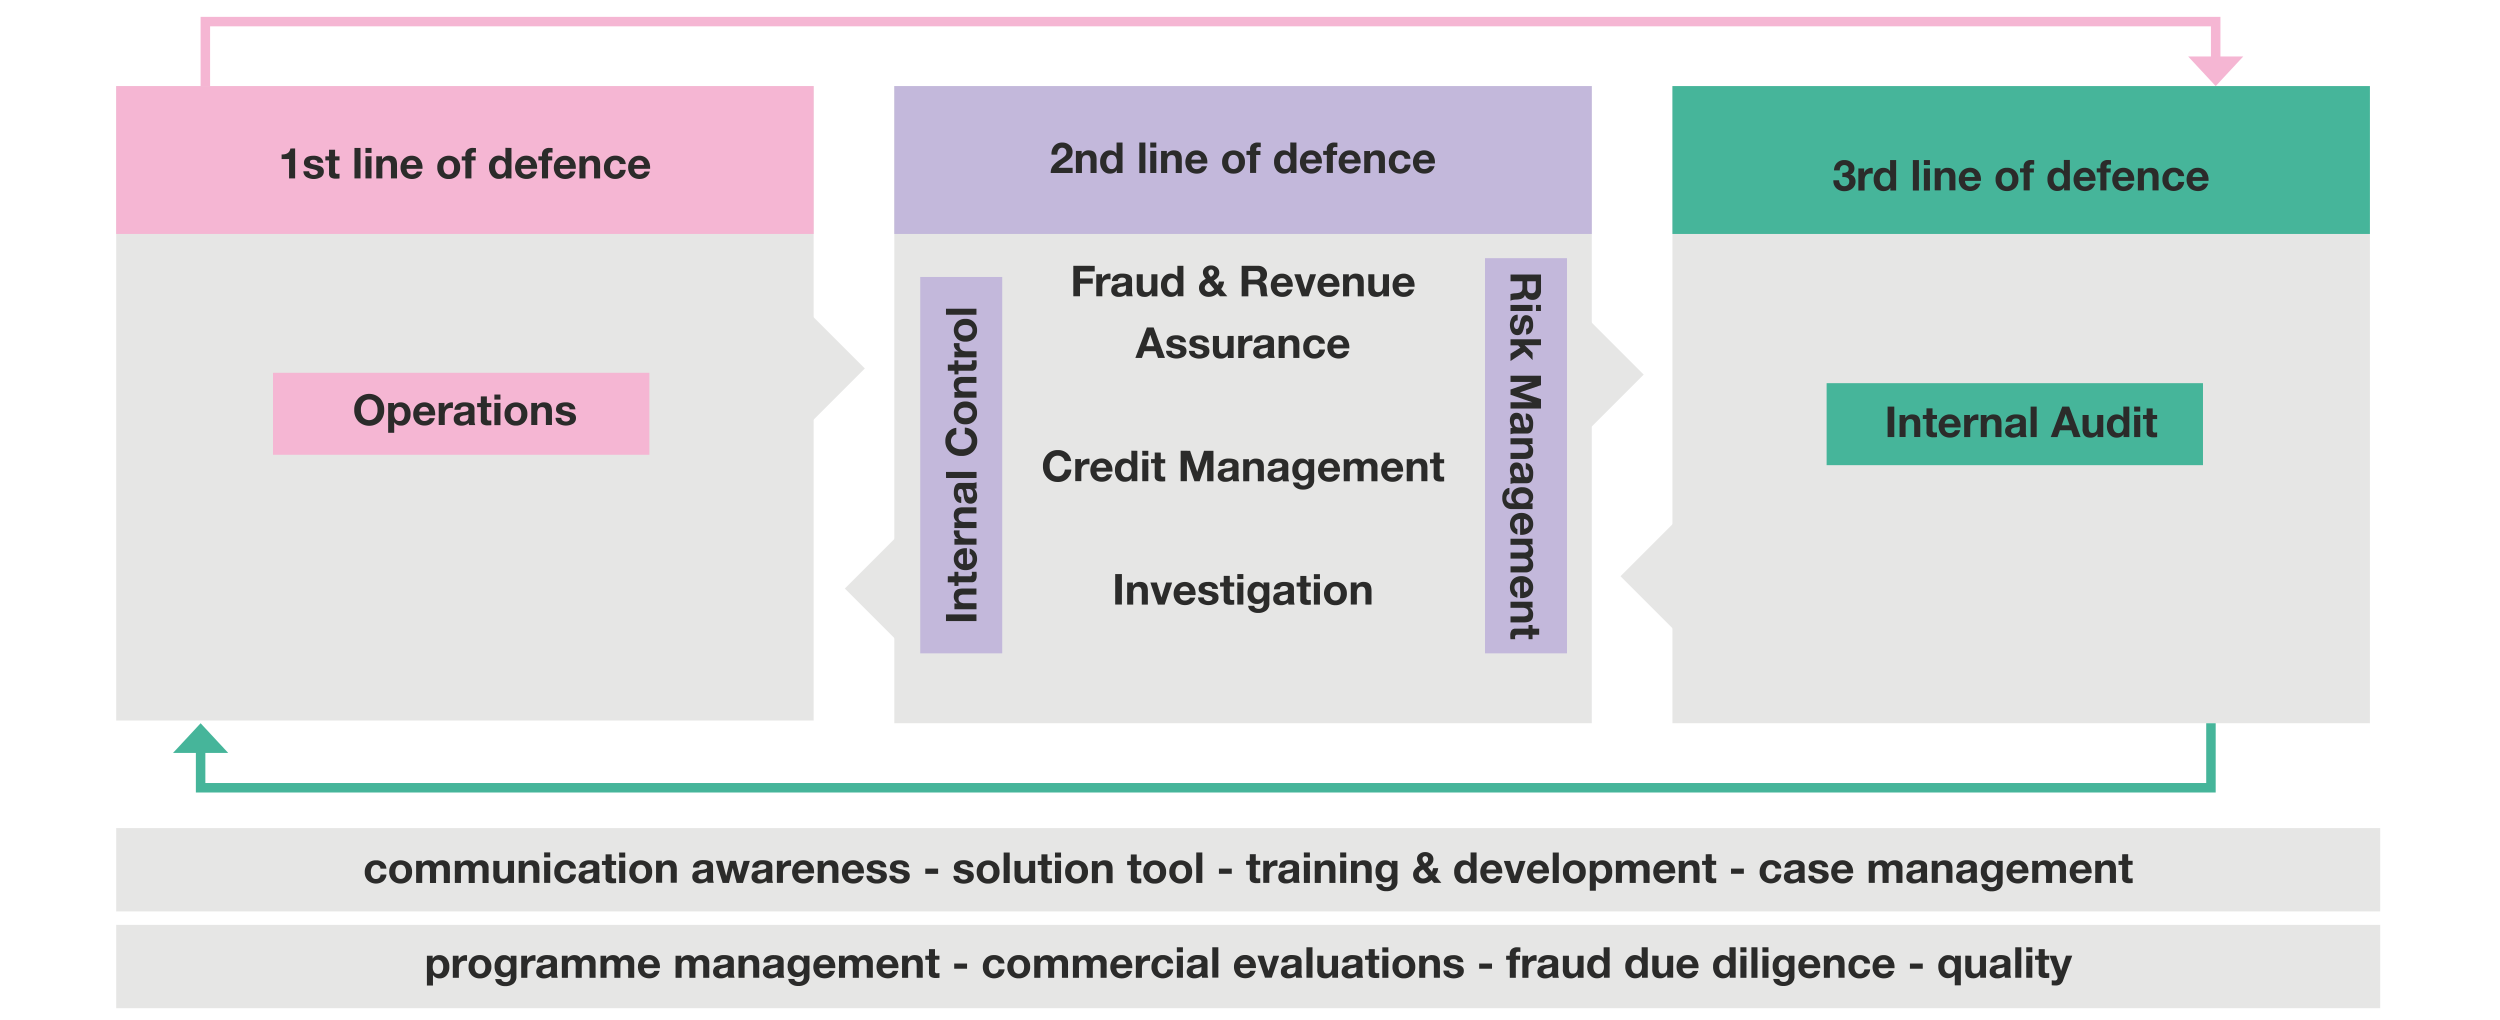 <?xml version="1.0" encoding="UTF-8"?> <svg xmlns="http://www.w3.org/2000/svg" xmlns:xlink="http://www.w3.org/1999/xlink" id="Warstwa_1" data-name="Warstwa 1" viewBox="0 0 1920 783"><defs><clipPath id="clip-path"><rect x="89.23" y="12.94" width="1738.77" height="761.36" style="fill:none"></rect></clipPath></defs><rect x="89.23" y="635.97" width="1738.77" height="64" style="fill:#e6e6e5"></rect><rect x="89.23" y="710.3" width="1738.77" height="64" style="fill:#e6e6e5"></rect><rect x="89.23" y="66.11" width="535.66" height="487.26" style="fill:#e6e6e5"></rect><rect x="686.83" y="66.11" width="535.66" height="489.32" style="fill:#e6e6e5"></rect><rect x="1284.43" y="66.11" width="535.66" height="489.32" style="fill:#e6e6e5"></rect><polygon points="714.53 386.29 648.83 451.99 714.52 517.69 714.53 386.29" style="fill:#e6e6e5"></polygon><polygon points="598.5 217.29 664.2 282.99 598.51 348.69 598.5 217.29" style="fill:#e6e6e5"></polygon><polygon points="1196.67 222.01 1262.37 287.71 1196.68 353.4 1196.67 222.01" style="fill:#e6e6e5"></polygon><polygon points="1310.24 376.85 1244.54 442.55 1310.24 508.25 1310.24 376.85" style="fill:#e6e6e5"></polygon><rect x="89.23" y="66.11" width="535.66" height="113.57" style="fill:#f5b6d3"></rect><rect x="686.83" y="66.11" width="535.66" height="113.57" style="fill:#c3b8db"></rect><rect x="1284.43" y="66.11" width="535.66" height="113.57" style="fill:#46b59a"></rect><g style="clip-path:url(#clip-path)"><path d="M1041.94,449.71h-.1v-2.36h-4.43v16.94h4.66v-8.82a6.4,6.4,0,0,1,.85-3.76,3.2,3.2,0,0,1,2.75-1.15,2.59,2.59,0,0,1,2.32,1,5.83,5.83,0,0,1,.67,3.12v9.6h4.65V453.74c0-2.38-.48-4.12-1.46-5.21s-2.54-1.64-4.7-1.64a5.72,5.72,0,0,0-5.21,2.82m-19.37,2.09a3.53,3.53,0,0,1,3-1.41,3.64,3.64,0,0,1,3.09,1.41,8.11,8.11,0,0,1,0,8,4,4,0,0,1-6.14,0,6.58,6.58,0,0,1-1.05-4,6.68,6.68,0,0,1,1.05-4m-3.3-2.49a10,10,0,0,0,0,13,8.41,8.41,0,0,0,6.39,2.48,8.57,8.57,0,0,0,6.37-2.44,8.81,8.81,0,0,0,2.41-6.47,9,9,0,0,0-2.36-6.48,8.45,8.45,0,0,0-6.42-2.47,8.59,8.59,0,0,0-6.35,2.42m-10.2,15h4.65V447.35h-4.65Zm0-19.57h4.65v-3.83h-4.65Zm-10.43-2.45v5.08h-2.81v3.11h2.81v9.93a3.62,3.62,0,0,0,1.31,3.18,7.06,7.06,0,0,0,4,.92,17.66,17.66,0,0,0,2.76-.17v-3.63a7.41,7.41,0,0,1-1.45.13,2.23,2.23,0,0,1-1.57-.4,2.27,2.27,0,0,1-.39-1.57v-8.39h3.41v-3.11h-3.41v-5.08Zm-15.2,15.35a7.19,7.19,0,0,1,2.88-.8,5.44,5.44,0,0,0,2.82-.82v1.8c0,2.54-1.28,3.81-3.77,3.84-1.9,0-2.85-.72-2.85-2.17a2,2,0,0,1,.92-1.85m-2.76-9.29a5.17,5.17,0,0,0-2.29,4.23H983a2.68,2.68,0,0,1,.89-1.95,3.45,3.45,0,0,1,2.23-.61,3.68,3.68,0,0,1,2.29.56,2.06,2.06,0,0,1,.69,1.7,1.47,1.47,0,0,1-.75,1.36,11.08,11.08,0,0,1-3.58.74c-2.64.24-4.47.81-5.47,1.7a4.55,4.55,0,0,0-1.48,3.61,4.67,4.67,0,0,0,1.56,3.74,6.25,6.25,0,0,0,4.21,1.34,7.65,7.65,0,0,0,5.71-2.1,6.81,6.81,0,0,0,.32,1.64h4.72a8.17,8.17,0,0,1-.59-3.6v-9q0-4.79-7.4-4.82a10,10,0,0,0-5.71,1.44m-17,3.42a3.22,3.22,0,0,1,2.78-1.36,3.54,3.54,0,0,1,3,1.32,6.13,6.13,0,0,1,1,3.86,5.2,5.2,0,0,1-1.08,3.43,3.57,3.57,0,0,1-2.88,1.29,3.26,3.26,0,0,1-2.77-1.34,6.13,6.13,0,0,1-1-3.74,5.87,5.87,0,0,1,1-3.46m-3.6-2.47a9,9,0,0,0-2,6,9.33,9.33,0,0,0,1.92,6.29,6.65,6.65,0,0,0,5.33,2.23,6.51,6.51,0,0,0,3.06-.69,4.71,4.71,0,0,0,2-1.93h.06v2.32a4.31,4.31,0,0,1-1,3,3.53,3.53,0,0,1-2.76,1.07c-2,0-3.11-.77-3.48-2.33h-4.62a5.05,5.05,0,0,0,2.21,3.91,8.74,8.74,0,0,0,5.3,1.54,9.83,9.83,0,0,0,6.47-1.91,6.82,6.82,0,0,0,2.28-5.57V447.35h-4.43v2.26h-.06a5.34,5.34,0,0,0-5.05-2.72,6.53,6.53,0,0,0-5.26,2.39m-9.82,15h4.66V447.35h-4.66Zm0-19.57h4.66v-3.83h-4.66Zm-10.42-2.45v5.08H937v3.11h2.82v9.93a3.62,3.62,0,0,0,1.31,3.18,7.06,7.06,0,0,0,4,.92,17.43,17.43,0,0,0,2.75-.17v-3.63a7.23,7.23,0,0,1-1.44.13,2.21,2.21,0,0,1-1.57-.4,2.27,2.27,0,0,1-.39-1.57v-8.39h3.4v-3.11h-3.4v-5.08Zm-16,5.25a5,5,0,0,0-2.46,1.89,5.22,5.22,0,0,0-.8,2.92,3.58,3.58,0,0,0,.67,2.21,4.73,4.73,0,0,0,1.95,1.46,14,14,0,0,0,2.92.88,30.86,30.86,0,0,1,3,.76,5.24,5.24,0,0,1,1.52.75,1.34,1.34,0,0,1,.54,1.08,1.8,1.8,0,0,1-.87,1.59,3.89,3.89,0,0,1-2.18.58,4.06,4.06,0,0,1-2.55-.78,2.45,2.45,0,0,1-1-2.07h-4.42a5.35,5.35,0,0,0,2.14,4.35,11.28,11.28,0,0,0,11.48.08,5.09,5.09,0,0,0,2.07-4.37,4,4,0,0,0-.6-2.26,4.75,4.75,0,0,0-1.92-1.57,18.91,18.91,0,0,0-4.49-1.28,14.32,14.32,0,0,1-1.91-.49,3.71,3.71,0,0,1-1.3-.69,1.27,1.27,0,0,1-.43-1,1.32,1.32,0,0,1,.64-1.18,3.85,3.85,0,0,1,1.95-.39,4.07,4.07,0,0,1,2.3.54,2.21,2.21,0,0,1,.88,1.76h4.43a5.28,5.28,0,0,0-2.15-4,9.06,9.06,0,0,0-5.33-1.37,11.61,11.61,0,0,0-4.11.63M906,454a4.16,4.16,0,0,1,1.14-2.64,3.65,3.65,0,0,1,2.69-1,3.48,3.48,0,0,1,2.52.86,4.86,4.86,0,0,1,1.22,2.75Zm-.28-6.06a7.85,7.85,0,0,0-3.18,3.18,9.44,9.44,0,0,0-1.2,4.72,9.6,9.6,0,0,0,1.18,4.83,7.3,7.3,0,0,0,3.17,3.06,9.76,9.76,0,0,0,4.3,1q6.13,0,7.94-5.7h-4.1a2.87,2.87,0,0,1-1.36,1.55,4.43,4.43,0,0,1-2.34.64,3.91,3.91,0,0,1-3.07-1.13A4.87,4.87,0,0,1,906,457h12.22c0-.39,0-.68,0-.85a10.68,10.68,0,0,0-1.06-4.87,7.68,7.68,0,0,0-2.93-3.23,8.21,8.21,0,0,0-4.27-1.11,9,9,0,0,0-4.27,1.05m-22.21-.59,5.8,16.94h5.18l5.74-16.94H895.6L892,458.92H892l-3.57-11.57Zm-13.31,2.36h-.09v-2.36h-4.43v16.94h4.66v-8.82a6.4,6.4,0,0,1,.85-3.76,3.18,3.18,0,0,1,2.75-1.15,2.57,2.57,0,0,1,2.31,1,5.74,5.74,0,0,1,.67,3.12v9.6h4.66V453.74q0-3.57-1.46-5.21c-1-1.1-2.54-1.64-4.7-1.64a5.73,5.73,0,0,0-5.22,2.82m-13.7,14.58h5.15v-23.4h-5.15Z" style="fill:#2b2b2a"></path><path d="M1101.05,347.58v5.08h-2.82v3.11h2.82v9.94a3.61,3.61,0,0,0,1.31,3.17,7,7,0,0,0,4,.92,19,19,0,0,0,2.75-.16V366a6.55,6.55,0,0,1-1.44.13,2.29,2.29,0,0,1-1.57-.39,2.32,2.32,0,0,1-.39-1.58v-8.39h3.4v-3.11h-3.4v-5.08ZM1084.89,355h-.1v-2.36h-4.42v16.95H1085v-8.82a6.41,6.41,0,0,1,.86-3.77,3.17,3.17,0,0,1,2.75-1.15,2.58,2.58,0,0,1,2.31,1,5.76,5.76,0,0,1,.67,3.12v9.61h4.66V359.05q0-3.57-1.46-5.21c-1-1.09-2.54-1.64-4.71-1.64a5.73,5.73,0,0,0-5.21,2.82m-19.5,4.29a4.14,4.14,0,0,1,1.15-2.64,3.68,3.68,0,0,1,2.69-1,3.48,3.48,0,0,1,2.52.86,4.93,4.93,0,0,1,1.21,2.75Zm-.28-6.06a7.85,7.85,0,0,0-3.18,3.18,9.43,9.43,0,0,0-1.19,4.72,9.6,9.6,0,0,0,1.18,4.83,7.36,7.36,0,0,0,3.16,3.07,9.93,9.93,0,0,0,4.31,1q6.13,0,7.93-5.7h-4.1a2.86,2.86,0,0,1-1.35,1.56,4.55,4.55,0,0,1-2.35.63,3.84,3.84,0,0,1-3.06-1.13,4.8,4.8,0,0,1-1.07-3.16h12.23c0-.39,0-.67,0-.85a10.7,10.7,0,0,0-1.06-4.87,7.69,7.69,0,0,0-2.94-3.23,8.2,8.2,0,0,0-4.26-1.11,9,9,0,0,0-4.28,1.05m-28.66,1.7h-.07v-2.29H1032v16.95h4.66v-9.87a4.19,4.19,0,0,1,.9-2.8,2.83,2.83,0,0,1,2.24-1.07,2.67,2.67,0,0,1,2.13.79,4.59,4.59,0,0,1,.69,2.95v10h4.66v-9.48c0-2.84,1-4.26,3.11-4.26a2.64,2.64,0,0,1,2.18.85,5.17,5.17,0,0,1,.67,3.08v9.81h4.65V358.23a6.25,6.25,0,0,0-1.48-4.42,6.13,6.13,0,0,0-4.68-1.61,6,6,0,0,0-5.14,2.82q-1.24-2.82-4.95-2.82a6,6,0,0,0-5.18,2.75m-19.57,4.36a4.14,4.14,0,0,1,1.15-2.64,3.68,3.68,0,0,1,2.69-1,3.48,3.48,0,0,1,2.52.86,4.93,4.93,0,0,1,1.21,2.75Zm-.27-6.06a7.73,7.73,0,0,0-3.18,3.18,9.44,9.44,0,0,0-1.2,4.72,9.6,9.6,0,0,0,1.18,4.83,7.36,7.36,0,0,0,3.16,3.07,9.93,9.93,0,0,0,4.31,1q6.14,0,7.93-5.7h-4.09a2.92,2.92,0,0,1-1.36,1.56,4.55,4.55,0,0,1-2.35.63,3.86,3.86,0,0,1-3.06-1.13,4.85,4.85,0,0,1-1.07-3.16h12.23c0-.39,0-.67,0-.85a10.7,10.7,0,0,0-1.06-4.87,7.69,7.69,0,0,0-2.94-3.23,8.15,8.15,0,0,0-4.26-1.11,9,9,0,0,0-4.27,1.05m-18.49,3.82a3.19,3.19,0,0,1,2.77-1.37,3.58,3.58,0,0,1,3,1.32,6.2,6.2,0,0,1,1,3.87,5.1,5.1,0,0,1-1.09,3.42,3.57,3.57,0,0,1-2.88,1.29,3.25,3.25,0,0,1-2.77-1.34,6.17,6.17,0,0,1-1-3.73,5.78,5.78,0,0,1,1-3.46m-3.61-2.48a9,9,0,0,0-2,6,9.33,9.33,0,0,0,1.92,6.29,7.36,7.36,0,0,0,8.39,1.54,4.69,4.69,0,0,0,2-1.93h.07v2.33a4.33,4.33,0,0,1-1,3,3.54,3.54,0,0,1-2.77,1.06c-1.95,0-3.1-.77-3.47-2.32h-4.63a5.06,5.06,0,0,0,2.22,3.9,8.7,8.7,0,0,0,5.29,1.54,9.85,9.85,0,0,0,6.47-1.9,6.86,6.86,0,0,0,2.28-5.58V352.66h-4.42v2.26h-.07a5.36,5.36,0,0,0-5.05-2.72,6.58,6.58,0,0,0-5.26,2.39m-15.45,8.34a7.36,7.36,0,0,1,2.88-.8,5.35,5.35,0,0,0,2.82-.82v1.81q0,3.79-3.77,3.83-2.85,0-2.85-2.16a2,2,0,0,1,.92-1.86m-2.75-9.29a5.17,5.17,0,0,0-2.3,4.23h4.66a2.7,2.7,0,0,1,.88-1.95,3.53,3.53,0,0,1,2.23-.6,3.68,3.68,0,0,1,2.29.55,2.06,2.06,0,0,1,.69,1.7,1.48,1.48,0,0,1-.75,1.37,11.47,11.47,0,0,1-3.58.73q-4,.36-5.47,1.71a4.51,4.51,0,0,0-1.47,3.6,4.67,4.67,0,0,0,1.56,3.74,6.24,6.24,0,0,0,4.21,1.34A7.63,7.63,0,0,0,985,368a6.54,6.54,0,0,0,.33,1.64H990a8.1,8.1,0,0,1-.59-3.61v-9q0-4.78-7.41-4.82a10,10,0,0,0-5.7,1.44m-17,1.38h-.1v-2.36h-4.43v16.95h4.66v-8.82a6.42,6.42,0,0,1,.85-3.77,3.2,3.2,0,0,1,2.75-1.15,2.56,2.56,0,0,1,2.31,1A5.75,5.75,0,0,1,966,360v9.61h4.65V359.05q0-3.57-1.46-5.21t-4.7-1.64A5.71,5.71,0,0,0,959.3,355m-18.49,7.91a7.42,7.42,0,0,1,2.89-.8,5.42,5.42,0,0,0,2.82-.82v1.81c0,2.53-1.28,3.81-3.77,3.83-1.9,0-2.86-.72-2.86-2.16a2,2,0,0,1,.92-1.86m-2.75-9.29a5.2,5.2,0,0,0-2.3,4.23h4.66a2.74,2.74,0,0,1,.88-1.95,3.55,3.55,0,0,1,2.23-.6,3.72,3.72,0,0,1,2.3.55,2.06,2.06,0,0,1,.69,1.7,1.49,1.49,0,0,1-.76,1.37,11.3,11.3,0,0,1-3.57.73q-4,.36-5.47,1.71a4.48,4.48,0,0,0-1.48,3.6,4.67,4.67,0,0,0,1.56,3.74,6.24,6.24,0,0,0,4.21,1.34,7.62,7.62,0,0,0,5.7-2.09,7,7,0,0,0,.33,1.64h4.72a8.25,8.25,0,0,1-.59-3.61v-9q0-4.78-7.41-4.82a10,10,0,0,0-5.7,1.44m-31.33-7.44v23.41h4.81V353.18h.07l5.73,16.43h4L927.05,353h.06v16.59h4.82V346.2h-7.24l-5.18,16.09h-.07L914,346.2Zm-19.9,1.38v5.08H884v3.11h2.82v9.94a3.61,3.61,0,0,0,1.31,3.17,7,7,0,0,0,4,.92,19,19,0,0,0,2.75-.16V366a6.55,6.55,0,0,1-1.44.13,2.27,2.27,0,0,1-1.57-.39,2.31,2.31,0,0,1-.4-1.58v-8.39h3.41v-3.11h-3.41v-5.08Zm-9.57,22h4.65V352.66h-4.65Zm0-19.57h4.65V346.2h-4.65Zm-15.19,7.14a3.84,3.84,0,0,1,6-.06,6.52,6.52,0,0,1,1,4,7,7,0,0,1-1,4,3.39,3.39,0,0,1-3,1.45,3.46,3.46,0,0,1-3-1.55,6.59,6.59,0,0,1-1.09-3.89,6.7,6.7,0,0,1,1-3.93m6.9-11v8.53h-.07a4.72,4.72,0,0,0-2.11-1.89,6.71,6.71,0,0,0-2.9-.64,6.78,6.78,0,0,0-5.43,2.46,9.42,9.42,0,0,0-2.08,6.32,10.05,10.05,0,0,0,2,6.52,6.73,6.73,0,0,0,5.56,2.56c2.42,0,4.14-.87,5.14-2.62h.07v2.17h4.42V346.2Zm-26.85,13.11a4.14,4.14,0,0,1,1.15-2.64,3.69,3.69,0,0,1,2.69-1,3.48,3.48,0,0,1,2.52.86,4.86,4.86,0,0,1,1.21,2.75Zm-.28-6.06a7.85,7.85,0,0,0-3.18,3.18,10.21,10.21,0,0,0,0,9.55,7.41,7.41,0,0,0,3.16,3.07,9.93,9.93,0,0,0,4.31,1q6.14,0,7.93-5.7H850a2.94,2.94,0,0,1-1.37,1.56,4.49,4.49,0,0,1-2.34.63,3.85,3.85,0,0,1-3.06-1.13,4.85,4.85,0,0,1-1.07-3.16h12.23c0-.39,0-.67,0-.85a10.71,10.71,0,0,0-1.07-4.87,7.67,7.67,0,0,0-2.93-3.23,8.15,8.15,0,0,0-4.26-1.11,9,9,0,0,0-4.28,1.05m-9.37-.07a5.74,5.74,0,0,0-2.18,2.62h-.06v-3.14H825.8v16.95h4.66V362c0-3.63,1.52-5.45,4.58-5.45a7.89,7.89,0,0,1,1.68.17v-4.33a3.12,3.12,0,0,0-1-.16,5.78,5.78,0,0,0-3.23,1m-28.33-4.08A12.73,12.73,0,0,0,801,358a12.3,12.3,0,0,0,3.18,8.77,10.88,10.88,0,0,0,8.32,3.39,10.1,10.1,0,0,0,7.1-2.56,10.33,10.33,0,0,0,3.2-7h-5a6.41,6.41,0,0,1-1.7,3.88,4.9,4.9,0,0,1-3.61,1.36,5.66,5.66,0,0,1-4.67-2.11,8.93,8.93,0,0,1-1.68-5.72,9.3,9.3,0,0,1,1.67-5.86,5.55,5.55,0,0,1,4.68-2.17,5.24,5.24,0,0,1,3.38,1.18,4.56,4.56,0,0,1,1.74,2.92h5a9,9,0,0,0-3.21-6.11,10.39,10.39,0,0,0-6.89-2.32,10.75,10.75,0,0,0-8.35,3.46" style="fill:#2b2b2a"></path><path d="M1024.06,264.63a4.09,4.09,0,0,1,1.15-2.64,3.63,3.63,0,0,1,2.68-1,3.49,3.49,0,0,1,2.53.85,4.93,4.93,0,0,1,1.21,2.76Zm-.28-6.07a7.85,7.85,0,0,0-3.18,3.18,9.54,9.54,0,0,0-1.19,4.72,9.72,9.72,0,0,0,1.17,4.84,7.47,7.47,0,0,0,3.17,3.06,9.94,9.94,0,0,0,4.31,1q6.12,0,7.93-5.71h-4.1a2.88,2.88,0,0,1-1.36,1.56,4.43,4.43,0,0,1-2.34.64,3.87,3.87,0,0,1-3.06-1.13,4.84,4.84,0,0,1-1.07-3.16h12.22c0-.4,0-.68,0-.86a10.71,10.71,0,0,0-1.07-4.87,7.65,7.65,0,0,0-2.93-3.22,8.11,8.11,0,0,0-4.26-1.12,9,9,0,0,0-4.28,1.05M1003.25,260a9.3,9.3,0,0,0-2.36,6.69,8.51,8.51,0,0,0,2.39,6.28,8.33,8.33,0,0,0,6.16,2.41,8.42,8.42,0,0,0,5.56-1.79,7.74,7.74,0,0,0,2.6-5.16h-4.49q-.52,3.44-3.7,3.44a3.24,3.24,0,0,1-2.85-1.48,6.65,6.65,0,0,1-1-3.86,6.79,6.79,0,0,1,1.07-4,3.35,3.35,0,0,1,2.9-1.51,3.12,3.12,0,0,1,3.44,2.92h4.55a6.29,6.29,0,0,0-2.36-4.68,8.66,8.66,0,0,0-5.6-1.75,8.25,8.25,0,0,0-6.29,2.49m-16.75.33h-.1V258H982v16.95h4.66V266.1a6.44,6.44,0,0,1,.85-3.77,3.22,3.22,0,0,1,2.75-1.15,2.57,2.57,0,0,1,2.32,1,5.82,5.82,0,0,1,.67,3.11v9.61h4.65V264.36c0-2.38-.48-4.12-1.46-5.21s-2.54-1.64-4.7-1.64a5.72,5.72,0,0,0-5.21,2.82M968,268.25a7.28,7.28,0,0,1,2.88-.81,5.29,5.29,0,0,0,2.82-.82v1.81q0,3.79-3.77,3.83-2.85,0-2.85-2.16a2,2,0,0,1,.92-1.85M965.26,259a5.17,5.17,0,0,0-2.29,4.22h4.65a2.68,2.68,0,0,1,.89-1.94,3.45,3.45,0,0,1,2.23-.61,3.7,3.7,0,0,1,2.29.55,2.08,2.08,0,0,1,.69,1.71,1.47,1.47,0,0,1-.76,1.36,11.21,11.21,0,0,1-3.57.74c-2.64.24-4.47.8-5.47,1.7a4.52,4.52,0,0,0-1.48,3.61A4.65,4.65,0,0,0,964,274a6.21,6.21,0,0,0,4.21,1.35,7.65,7.65,0,0,0,5.71-2.1,6.44,6.44,0,0,0,.32,1.64H979a8.25,8.25,0,0,1-.59-3.61v-9q0-4.79-7.4-4.82a10,10,0,0,0-5.71,1.45m-7.69-.46a5.73,5.73,0,0,0-2.17,2.62h-.07V258h-4.42v16.95h4.65v-7.64q0-5.44,4.59-5.44a7.83,7.83,0,0,1,1.67.16v-4.32a2.79,2.79,0,0,0-1-.17,5.76,5.76,0,0,0-3.23,1m-26.1-.53v10.52q0,3.51,1.42,5.2c1,1.13,2.54,1.69,4.74,1.69a5.71,5.71,0,0,0,5.21-2.82h.1v2.36h4.43V258h-4.66v8.92a6.31,6.31,0,0,1-.84,3.67,3.18,3.18,0,0,1-2.76,1.15,2.48,2.48,0,0,1-2.36-1.09,6.07,6.07,0,0,1-.63-3V258Zm-14.77.18a5,5,0,0,0-2.46,1.89,5.29,5.29,0,0,0-.8,2.91,3.61,3.61,0,0,0,.67,2.21,4.62,4.62,0,0,0,2,1.46,13.84,13.84,0,0,0,2.91.89,30,30,0,0,1,3,.75,4.88,4.88,0,0,1,1.52.76,1.32,1.32,0,0,1,.55,1.08,1.82,1.82,0,0,1-.87,1.59,3.91,3.91,0,0,1-2.18.57,4.08,4.08,0,0,1-2.56-.77,2.47,2.47,0,0,1-1-2.08h-4.42a5.37,5.37,0,0,0,2.15,4.36,11.26,11.26,0,0,0,11.47.08,5.11,5.11,0,0,0,2.08-4.37,4,4,0,0,0-.61-2.27,4.79,4.79,0,0,0-1.91-1.57,19.57,19.57,0,0,0-4.49-1.28,13.42,13.42,0,0,1-1.92-.49,3.49,3.49,0,0,1-1.3-.69,1.38,1.38,0,0,1,.22-2.16,3.8,3.8,0,0,1,2-.39,4,4,0,0,1,2.29.54,2.2,2.2,0,0,1,.89,1.75h4.42a5.23,5.23,0,0,0-2.15-4,9,9,0,0,0-5.32-1.38,11.46,11.46,0,0,0-4.12.64m-17.6,0a5,5,0,0,0-2.46,1.89,5.29,5.29,0,0,0-.8,2.91,3.54,3.54,0,0,0,.67,2.21,4.65,4.65,0,0,0,2,1.46,14.13,14.13,0,0,0,2.92.89,30.73,30.73,0,0,1,3,.75A4.88,4.88,0,0,1,906,269a1.31,1.31,0,0,1,.54,1.08,1.8,1.8,0,0,1-.87,1.59,3.85,3.85,0,0,1-2.17.57,4.08,4.08,0,0,1-2.56-.77,2.47,2.47,0,0,1-1-2.08h-4.42a5.39,5.39,0,0,0,2.14,4.36,11.28,11.28,0,0,0,11.48.08,5.11,5.11,0,0,0,2.08-4.37,4,4,0,0,0-.61-2.27,4.79,4.79,0,0,0-1.91-1.57,19.73,19.73,0,0,0-4.49-1.28,13.09,13.09,0,0,1-1.92-.49,3.49,3.49,0,0,1-1.3-.69,1.29,1.29,0,0,1-.42-1,1.3,1.3,0,0,1,.63-1.18,3.87,3.87,0,0,1,2-.39,4,4,0,0,1,2.29.54,2.23,2.23,0,0,1,.89,1.75h4.42a5.23,5.23,0,0,0-2.15-4,9,9,0,0,0-5.32-1.38,11.46,11.46,0,0,0-4.12.64m-15.78-.87,2.95,8.59h-6.06l3-8.59Zm-2.62-5.76-8.88,23.4H877l1.83-5.21h8.76l1.77,5.21h5.34L886,251.52Z" style="fill:#2b2b2a"></path><path d="M1074.14,217.28a4.09,4.09,0,0,1,1.15-2.63,3.64,3.64,0,0,1,2.69-1,3.48,3.48,0,0,1,2.52.85,4.9,4.9,0,0,1,1.21,2.75Zm-.28-6.06a7.85,7.85,0,0,0-3.18,3.18,9.43,9.43,0,0,0-1.19,4.72,9.58,9.58,0,0,0,1.18,4.83,7.36,7.36,0,0,0,3.16,3.07,9.93,9.93,0,0,0,4.31,1q6.13,0,7.93-5.7H1082a2.89,2.89,0,0,1-1.37,1.55,4.44,4.44,0,0,1-2.34.65,3.88,3.88,0,0,1-3.07-1.14,4.91,4.91,0,0,1-1.06-3.16h12.23c0-.39,0-.68,0-.85a10.68,10.68,0,0,0-1.07-4.87,7.67,7.67,0,0,0-2.93-3.23,8.15,8.15,0,0,0-4.26-1.11,9,9,0,0,0-4.28,1.05m-23-.59v10.52a7.9,7.9,0,0,0,1.43,5.19q1.42,1.69,4.73,1.69a5.71,5.71,0,0,0,5.21-2.82h.1v2.36h4.43V210.63h-4.66v8.91a6.28,6.28,0,0,1-.83,3.67,3.19,3.19,0,0,1-2.77,1.15,2.48,2.48,0,0,1-2.36-1.08,6.11,6.11,0,0,1-.63-3.05v-9.6ZM1036,213h-.1v-2.36h-4.43v16.94h4.66v-8.81a6.42,6.42,0,0,1,.85-3.77,3.2,3.2,0,0,1,2.75-1.15,2.57,2.57,0,0,1,2.32,1,5.77,5.77,0,0,1,.67,3.11v9.6h4.65V217c0-2.38-.48-4.12-1.46-5.21s-2.54-1.64-4.7-1.64A5.72,5.72,0,0,0,1036,213m-19.5,4.29a4.08,4.08,0,0,1,1.14-2.63,3.65,3.65,0,0,1,2.69-1,3.48,3.48,0,0,1,2.52.85,4.9,4.9,0,0,1,1.22,2.75Zm-.28-6.06a7.85,7.85,0,0,0-3.18,3.18,9.44,9.44,0,0,0-1.2,4.72A9.58,9.58,0,0,0,1013,224a7.38,7.38,0,0,0,3.17,3.07,9.89,9.89,0,0,0,4.3,1q6.13,0,7.94-5.7h-4.1a2.87,2.87,0,0,1-1.36,1.55,4.44,4.44,0,0,1-2.34.65,3.88,3.88,0,0,1-3.07-1.14,4.85,4.85,0,0,1-1.06-3.16h12.22c0-.39,0-.68,0-.85a10.68,10.68,0,0,0-1.06-4.87,7.74,7.74,0,0,0-2.93-3.23,8.21,8.21,0,0,0-4.27-1.11,9,9,0,0,0-4.27,1.05M994,210.63l5.8,16.94H1005l5.74-16.94h-4.62l-3.58,11.57h-.06l-3.58-11.57Zm-13.37,6.65a4.09,4.09,0,0,1,1.15-2.63,3.64,3.64,0,0,1,2.69-1,3.48,3.48,0,0,1,2.52.85,4.9,4.9,0,0,1,1.21,2.75Zm-.28-6.06a7.85,7.85,0,0,0-3.18,3.18,9.43,9.43,0,0,0-1.19,4.72,9.58,9.58,0,0,0,1.18,4.83,7.36,7.36,0,0,0,3.16,3.07,9.93,9.93,0,0,0,4.31,1q6.12,0,7.93-5.7h-4.09a2.89,2.89,0,0,1-1.37,1.55,4.44,4.44,0,0,1-2.34.65,3.85,3.85,0,0,1-3.06-1.14,4.8,4.8,0,0,1-1.07-3.16h12.23c0-.39,0-.68,0-.85a10.68,10.68,0,0,0-1.07-4.87,7.67,7.67,0,0,0-2.93-3.23,8.18,8.18,0,0,0-4.26-1.11,9,9,0,0,0-4.28,1.05m-21.58,3.54v-6.59h5.64a4,4,0,0,1,2.62.74,3.05,3.05,0,0,1,.92,2.51A3.15,3.15,0,0,1,967,214a4.05,4.05,0,0,1-2.57.74Zm-5.15-10.59v23.4h5.15v-9.14h5.18a3.76,3.76,0,0,1,2.88,1c.59.65,1,2,1.15,4.12a15.73,15.73,0,0,0,.66,4.06h5.14c-.52-.72-.83-2.15-.92-4.29a14.39,14.39,0,0,0-.45-3.57,5.76,5.76,0,0,0-1.07-2,3.87,3.87,0,0,0-1.95-1.2v-.06c2.47-1,3.7-2.94,3.7-5.87a6.06,6.06,0,0,0-1.95-4.64,6.91,6.91,0,0,0-4.9-1.82Zm-25.07,13.08,4,4.88a5.27,5.27,0,0,1-3.93,2.07,3.37,3.37,0,0,1-2.33-.91,2.78,2.78,0,0,1-1-2.17c0-1.66,1.1-3,3.28-3.87m.16-9.67a2.13,2.13,0,0,1,1.45-.56,2,2,0,0,1,1.54.66,2.22,2.22,0,0,1,.62,1.57,2.93,2.93,0,0,1-.58,1.84,6.57,6.57,0,0,1-1.81,1.51,9.94,9.94,0,0,1-1.44-2,3.28,3.28,0,0,1-.4-1.55,1.93,1.93,0,0,1,.62-1.51m-3.06-2.15a4.83,4.83,0,0,0-1.79,3.82,6.34,6.34,0,0,0,.46,2.31,9.84,9.84,0,0,0,1.77,2.67q-5.23,2.49-5.24,6.79a6.61,6.61,0,0,0,2.08,5.06,7.71,7.71,0,0,0,5.49,1.95,9.18,9.18,0,0,0,6.59-2.78l1.9,2.32h5.7L937.83,222a11.32,11.32,0,0,0,2.26-5.76h-4a7.39,7.39,0,0,1-.85,2.78l-3-3.7c2.78-1.49,4.16-3.43,4.16-5.84a5.05,5.05,0,0,0-1.8-4.09,6.88,6.88,0,0,0-4.59-1.51,6.49,6.49,0,0,0-4.34,1.52m-28.25,9.72a3.86,3.86,0,0,1,6-.06,6.52,6.52,0,0,1,1,4,7,7,0,0,1-1,4,3.41,3.41,0,0,1-3,1.46,3.47,3.47,0,0,1-3-1.56,6.59,6.59,0,0,1-1.1-3.89,6.74,6.74,0,0,1,1-3.93m6.9-11v8.52h-.07a4.76,4.76,0,0,0-2.11-1.88,6.71,6.71,0,0,0-2.9-.64,6.78,6.78,0,0,0-5.43,2.46,9.44,9.44,0,0,0-2.08,6.32,10.1,10.1,0,0,0,2.05,6.53,6.74,6.74,0,0,0,5.55,2.55q3.65,0,5.15-2.62h.07v2.16h4.42v-23.4ZM873,210.63v10.52q0,3.51,1.42,5.19t4.74,1.69a5.73,5.73,0,0,0,5.21-2.82h.1v2.36h4.42V210.63h-4.65v8.91a6.27,6.27,0,0,1-.84,3.67,3.19,3.19,0,0,1-2.77,1.15,2.49,2.49,0,0,1-2.36-1.08,6.23,6.23,0,0,1-.62-3.05v-9.6ZM859,220.9a7.25,7.25,0,0,1,2.89-.8,5.42,5.42,0,0,0,2.82-.82v1.8c0,2.54-1.28,3.82-3.77,3.84-1.9,0-2.86-.72-2.86-2.16a2,2,0,0,1,.92-1.86m-2.75-9.29a5.15,5.15,0,0,0-2.29,4.23h4.65a2.74,2.74,0,0,1,.88-2,3.55,3.55,0,0,1,2.23-.61,3.71,3.71,0,0,1,2.3.56,2.06,2.06,0,0,1,.69,1.71,1.46,1.46,0,0,1-.76,1.35,10.66,10.66,0,0,1-3.57.74c-2.64.24-4.47.81-5.47,1.71a4.48,4.48,0,0,0-1.48,3.6,4.67,4.67,0,0,0,1.56,3.74A6.24,6.24,0,0,0,859.2,228a7.66,7.66,0,0,0,5.7-2.09,7.37,7.37,0,0,0,.33,1.63H870a8.17,8.17,0,0,1-.59-3.6v-9q0-4.78-7.41-4.82a10,10,0,0,0-5.7,1.44m-7.68-.46a5.74,5.74,0,0,0-2.19,2.63h-.06v-3.15h-4.43v16.94h4.66v-7.63q0-5.44,4.59-5.44a7.83,7.83,0,0,1,1.67.16v-4.33a2.84,2.84,0,0,0-1-.16,5.75,5.75,0,0,0-3.22,1m-24.34-7v23.4h5.14v-9.66h9.8v-4h-9.8V208.5h11.31v-4.33Z" style="fill:#2b2b2a"></path><path d="M1089.83,122.59A4.08,4.08,0,0,1,1091,120a3.65,3.65,0,0,1,2.69-1,3.52,3.52,0,0,1,2.52.85,4.93,4.93,0,0,1,1.22,2.75Zm-.29-6.06a7.77,7.77,0,0,0-3.17,3.18,9.47,9.47,0,0,0-1.2,4.72,9.62,9.62,0,0,0,1.18,4.84,7.39,7.39,0,0,0,3.16,3.06,10.08,10.08,0,0,0,4.31,1q6.14,0,7.94-5.71h-4.1a2.89,2.89,0,0,1-1.36,1.56,4.43,4.43,0,0,1-2.34.64,3.91,3.91,0,0,1-3.07-1.13,4.84,4.84,0,0,1-1.06-3.17h12.22c0-.39,0-.67,0-.85a10.66,10.66,0,0,0-1.06-4.86,7.63,7.63,0,0,0-2.94-3.23,8.16,8.16,0,0,0-4.26-1.12,9,9,0,0,0-4.28,1M1069,118a9.37,9.37,0,0,0-2.36,6.69,8.52,8.52,0,0,0,2.4,6.28,9.27,9.27,0,0,0,11.71.62,7.8,7.8,0,0,0,2.61-5.16h-4.49q-.53,3.43-3.71,3.44a3.26,3.26,0,0,1-2.85-1.48,8,8,0,0,1,0-7.86,3.36,3.36,0,0,1,2.9-1.51,3.11,3.11,0,0,1,3.44,2.92h4.56a6.28,6.28,0,0,0-2.36-4.67,8.61,8.61,0,0,0-5.6-1.76A8.31,8.31,0,0,0,1069,118m-16.75.33h-.09v-2.36h-4.43v16.95h4.65v-8.82a6.43,6.43,0,0,1,.86-3.77,3.21,3.21,0,0,1,2.75-1.15,2.56,2.56,0,0,1,2.31,1,5.74,5.74,0,0,1,.67,3.12v9.6h4.66V122.34c0-2.39-.49-4.12-1.46-5.22s-2.54-1.64-4.7-1.64a5.73,5.73,0,0,0-5.22,2.82m-19.5,4.29a4.09,4.09,0,0,1,1.15-2.63,3.64,3.64,0,0,1,2.69-1,3.52,3.52,0,0,1,2.52.85,4.93,4.93,0,0,1,1.21,2.75Zm-.27-6.06a7.73,7.73,0,0,0-3.18,3.18,9.47,9.47,0,0,0-1.2,4.72,9.62,9.62,0,0,0,1.18,4.84,7.33,7.33,0,0,0,3.16,3.06,10.08,10.08,0,0,0,4.31,1q6.13,0,7.93-5.71h-4.09a2.89,2.89,0,0,1-1.36,1.56,4.46,4.46,0,0,1-2.35.64,3.9,3.9,0,0,1-3.06-1.13,4.9,4.9,0,0,1-1.07-3.17H1045c0-.39,0-.67,0-.85a10.66,10.66,0,0,0-1.06-4.86,7.63,7.63,0,0,0-2.94-3.23,8.16,8.16,0,0,0-4.26-1.12,9,9,0,0,0-4.27,1m-12-5.68a5,5,0,0,0-1.49,3.85v1.24h-2.79v3.11H1019v13.84h4.65V119.05h3.22v-3.11h-3.22v-1a2.28,2.28,0,0,1,.4-1.53,1.84,1.84,0,0,1,1.41-.44c.5,0,1.06,0,1.67.1v-3.48q-1.87-.12-2.46-.12a6,6,0,0,0-4.18,1.36M1003,122.59a4.14,4.14,0,0,1,1.15-2.63,3.65,3.65,0,0,1,2.69-1,3.52,3.52,0,0,1,2.52.85,4.93,4.93,0,0,1,1.22,2.75Zm-.27-6.06a7.85,7.85,0,0,0-3.18,3.18,9.47,9.47,0,0,0-1.2,4.72,9.62,9.62,0,0,0,1.18,4.84,7.39,7.39,0,0,0,3.16,3.06,10.12,10.12,0,0,0,4.31,1q6.13,0,7.93-5.71h-4.09a2.89,2.89,0,0,1-1.36,1.56,4.44,4.44,0,0,1-2.35.64,3.9,3.9,0,0,1-3.06-1.13,4.9,4.9,0,0,1-1.07-3.17h12.23c0-.39,0-.67,0-.85a10.66,10.66,0,0,0-1.06-4.86,7.63,7.63,0,0,0-2.94-3.23,8.16,8.16,0,0,0-4.26-1.12,9,9,0,0,0-4.27,1m-18.62,3.94a3.46,3.46,0,0,1,3-1.48,3.49,3.49,0,0,1,3,1.41,6.52,6.52,0,0,1,1.05,4,7,7,0,0,1-1,4,3.39,3.39,0,0,1-3,1.46,3.47,3.47,0,0,1-3-1.56,6.51,6.51,0,0,1-1.1-3.88,6.7,6.7,0,0,1,1-3.93m6.9-11V118H991a4.79,4.79,0,0,0-2.11-1.89,6.86,6.86,0,0,0-2.9-.64,6.75,6.75,0,0,0-5.42,2.46,9.45,9.45,0,0,0-2.09,6.33,10.15,10.15,0,0,0,2,6.52,6.77,6.77,0,0,0,5.56,2.56c2.42,0,4.14-.88,5.14-2.62h.07v2.16h4.42v-23.4Zm-29.38,1.36a4.92,4.92,0,0,0-1.5,3.85v1.24h-2.78v3.11h2.78v13.84h4.66V119.05H968v-3.11h-3.21v-1a2.34,2.34,0,0,1,.39-1.53,1.84,1.84,0,0,1,1.41-.44c.5,0,1.06,0,1.67.1v-3.48q-1.86-.12-2.46-.12a5.93,5.93,0,0,0-4.17,1.36M944.3,120.4a3.54,3.54,0,0,1,3-1.41,3.64,3.64,0,0,1,3.09,1.41,6.58,6.58,0,0,1,1.07,4,6.76,6.76,0,0,1-1,4,4,4,0,0,1-6.15,0,8.2,8.2,0,0,1,0-8M941,117.91a8.83,8.83,0,0,0-2.41,6.52,9,9,0,0,0,2.36,6.44,8.41,8.41,0,0,0,6.39,2.48,8.54,8.54,0,0,0,6.37-2.45,8.78,8.78,0,0,0,2.42-6.47,9,9,0,0,0-2.36-6.47,9.53,9.53,0,0,0-12.77,0m-26,4.68a4.14,4.14,0,0,1,1.15-2.63,3.65,3.65,0,0,1,2.69-1,3.52,3.52,0,0,1,2.52.85,4.93,4.93,0,0,1,1.22,2.75Zm-.28-6.06a7.85,7.85,0,0,0-3.18,3.18,10.23,10.23,0,0,0,0,9.56,7.39,7.39,0,0,0,3.16,3.06,10.08,10.08,0,0,0,4.31,1q6.13,0,7.93-5.71h-4.09a2.89,2.89,0,0,1-1.36,1.56,4.44,4.44,0,0,1-2.35.64,3.88,3.88,0,0,1-3.06-1.13,4.9,4.9,0,0,1-1.07-3.17h12.23c0-.39,0-.67,0-.85a10.66,10.66,0,0,0-1.06-4.86,7.7,7.7,0,0,0-2.94-3.23,8.16,8.16,0,0,0-4.26-1.12,9,9,0,0,0-4.28,1m-18.46,1.77h-.1v-2.36h-4.43v16.95h4.66v-8.82a6.44,6.44,0,0,1,.85-3.77,3.22,3.22,0,0,1,2.75-1.15,2.56,2.56,0,0,1,2.31,1,5.73,5.73,0,0,1,.68,3.12v9.6h4.65V122.34c0-2.39-.49-4.12-1.46-5.22s-2.54-1.64-4.7-1.64a5.71,5.71,0,0,0-5.21,2.82m-12.85,14.59h4.65V115.94h-4.65Zm0-19.57h4.65v-3.84h-4.65ZM875,132.89h4.66V109.48H875Zm-24.3-12.42a3.44,3.44,0,0,1,3-1.48,3.49,3.49,0,0,1,3,1.41,6.52,6.52,0,0,1,1,4,7,7,0,0,1-1,4,3.4,3.4,0,0,1-3,1.46,3.48,3.48,0,0,1-3-1.56,6.58,6.58,0,0,1-1.09-3.88,6.7,6.7,0,0,1,1-3.93m6.9-11V118h-.07a4.84,4.84,0,0,0-2.11-1.89,6.86,6.86,0,0,0-2.9-.64,6.78,6.78,0,0,0-5.43,2.46,9.45,9.45,0,0,0-2.08,6.33,10.09,10.09,0,0,0,2,6.52,6.76,6.76,0,0,0,5.56,2.56c2.42,0,4.14-.88,5.14-2.62h.07v2.16h4.42v-23.4ZM830.8,118.3h-.1v-2.36h-4.42v16.95h4.65v-8.82a6.44,6.44,0,0,1,.85-3.77,3.23,3.23,0,0,1,2.76-1.15,2.53,2.53,0,0,1,2.3,1,5.73,5.73,0,0,1,.68,3.12v9.6h4.65V122.34c0-2.39-.49-4.12-1.46-5.22s-2.54-1.64-4.7-1.64a5.72,5.72,0,0,0-5.21,2.82m-21-6.41a9,9,0,0,0-2.26,6.44v.43H812a7.07,7.07,0,0,1,1-3.86,3,3,0,0,1,2.67-1.42,3.26,3.26,0,0,1,2.52,1A3.54,3.54,0,0,1,819,117a4,4,0,0,1-.28,1.51,4.58,4.58,0,0,1-1.09,1.54,30.71,30.71,0,0,1-3.94,2.88,18.88,18.88,0,0,0-5.33,4.78,9.2,9.2,0,0,0-1.42,5.16h16.85v-4H813a18.89,18.89,0,0,1,5.24-4.36,18.59,18.59,0,0,0,3.59-2.85,7.37,7.37,0,0,0,1.46-2.38,7.9,7.9,0,0,0,.43-2.64,6.61,6.61,0,0,0-2.25-5.16,8.12,8.12,0,0,0-5.62-2,7.92,7.92,0,0,0-6.06,2.4" style="fill:#2b2b2a"></path></g><rect x="706.73" y="212.72" width="62.97" height="289.04" style="fill:#c3b8db"></rect><g style="clip-path:url(#clip-path)"><path d="M726.51,241.74h23.41v-4.65H726.51Zm10.92,15a3.53,3.53,0,0,1-1.41-3,3.64,3.64,0,0,1,1.41-3.09,6.58,6.58,0,0,1,4-1.07,6.71,6.71,0,0,1,4,1,4,4,0,0,1,0,6.15,8.2,8.2,0,0,1-8,0M734.94,260a8.83,8.83,0,0,0,6.52,2.41,8.92,8.92,0,0,0,6.44-2.36,8.41,8.41,0,0,0,2.48-6.39,8.57,8.57,0,0,0-2.44-6.37,8.82,8.82,0,0,0-6.48-2.41,9,9,0,0,0-6.47,2.36,9.52,9.52,0,0,0,0,12.76m-1.44,7.7a5.71,5.71,0,0,0,2.62,2.19V270H733v4.43h16.95v-4.66h-7.64q-5.44,0-5.44-4.59a7.83,7.83,0,0,1,.16-1.67h-4.32a2.83,2.83,0,0,0-.17,1,5.68,5.68,0,0,0,1,3.22m-5.61,17H733v2.82h3.12v-2.82H746a3.64,3.64,0,0,0,3.18-1.31,7.06,7.06,0,0,0,.91-4,17.65,17.65,0,0,0-.16-2.75h-3.64a6.55,6.55,0,0,1,.13,1.44,1.57,1.57,0,0,1-2,2h-8.39v-3.4H733V280h-5.08Zm7.44,16.15v.1H733v4.43h16.95V300.7H741.1a6.44,6.44,0,0,1-3.77-.85,3.21,3.21,0,0,1-1.15-2.75,2.55,2.55,0,0,1,1-2.31,5.72,5.72,0,0,1,3.11-.68h9.61v-4.65H739.36q-3.57,0-5.21,1.46t-1.64,4.7a5.71,5.71,0,0,0,2.82,5.21m2.1,19.37a3.52,3.52,0,0,1-1.41-3,3.64,3.64,0,0,1,1.41-3.1,6.58,6.58,0,0,1,4-1.06,6.71,6.71,0,0,1,4,1,4,4,0,0,1,0,6.14,8.2,8.2,0,0,1-8,0m-2.49,3.3a8.83,8.83,0,0,0,6.52,2.41,9,9,0,0,0,6.44-2.36,8.44,8.44,0,0,0,2.48-6.39,8.59,8.59,0,0,0-2.44-6.38,8.86,8.86,0,0,0-6.48-2.41,9,9,0,0,0-6.47,2.36,9.53,9.53,0,0,0,0,12.77m-5.52,23.55a12.68,12.68,0,0,0,8.89,3.14,12.3,12.3,0,0,0,8.77-3.18,10.83,10.83,0,0,0,3.39-8.32,10.12,10.12,0,0,0-2.55-7.09,10.31,10.31,0,0,0-7-3.2v5a6.5,6.5,0,0,1,3.89,1.7,4.9,4.9,0,0,1,1.36,3.61,5.66,5.66,0,0,1-2.11,4.67,8.91,8.91,0,0,1-5.73,1.69,9.36,9.36,0,0,1-5.86-1.67,5.61,5.61,0,0,1-2.17-4.69,5.31,5.31,0,0,1,1.18-3.38,4.5,4.5,0,0,1,2.92-1.73v-5a8.94,8.94,0,0,0-6.11,3.22,10.4,10.4,0,0,0-2.31,6.88,10.75,10.75,0,0,0,3.46,8.36m-2.91,20.06h23.41v-4.66H726.51Zm16.74,14.09a7.34,7.34,0,0,1-.81-2.88,5.25,5.25,0,0,0-.82-2.82h1.81q3.8,0,3.83,3.77,0,2.85-2.16,2.85a2,2,0,0,1-1.85-.92M734,384a5.21,5.21,0,0,0,4.23,2.3v-4.66a2.72,2.72,0,0,1-1.95-.88,3.53,3.53,0,0,1-.6-2.23,3.66,3.66,0,0,1,.55-2.29,2.08,2.08,0,0,1,1.71-.69,1.47,1.47,0,0,1,1.36.75,10.92,10.92,0,0,1,.74,3.57c.24,2.65.8,4.47,1.7,5.48a4.52,4.52,0,0,0,3.61,1.47,4.65,4.65,0,0,0,3.73-1.55,6.23,6.23,0,0,0,1.35-4.22,7.64,7.64,0,0,0-2.1-5.7,6.45,6.45,0,0,0,1.64-.33v-4.72a8.1,8.1,0,0,1-3.61.59h-9q-4.79,0-4.82,7.41A10,10,0,0,0,734,384m1.38,17v.1H733v4.43h16.95v-4.66H741.1a6.44,6.44,0,0,1-3.77-.85,3.21,3.21,0,0,1-1.15-2.75,2.56,2.56,0,0,1,1-2.31,5.72,5.72,0,0,1,3.11-.67h9.61v-4.66H739.36q-3.57,0-5.21,1.46t-1.64,4.7a5.71,5.71,0,0,0,2.82,5.21m-1.83,10.61a5.75,5.75,0,0,0,2.62,2.18v.06H733v4.43h16.95v-4.66h-7.64q-5.44,0-5.44-4.59a7.89,7.89,0,0,1,.16-1.67h-4.32a2.87,2.87,0,0,0-.17,1,5.72,5.72,0,0,0,1,3.23m6.13,21.65a4.14,4.14,0,0,1-2.64-1.15,3.65,3.65,0,0,1-1-2.69,3.48,3.48,0,0,1,.85-2.52,4.93,4.93,0,0,1,2.76-1.22Zm-6.07.27a7.79,7.79,0,0,0,3.18,3.18,9.44,9.44,0,0,0,4.72,1.2,9.62,9.62,0,0,0,4.84-1.18,7.44,7.44,0,0,0,3.06-3.16,10,10,0,0,0,1-4.31q0-6.14-5.71-7.93v4.09a2.89,2.89,0,0,1,1.56,1.36,4.44,4.44,0,0,1,.64,2.35,3.88,3.88,0,0,1-1.13,3.06,4.87,4.87,0,0,1-3.16,1.07V421l-.86,0a10.66,10.66,0,0,0-4.86,1.06,7.63,7.63,0,0,0-3.23,2.94,8.06,8.06,0,0,0-1.12,4.26,9,9,0,0,0,1,4.27m-5.67,13.69H733V450h3.12v-2.82H746a3.64,3.64,0,0,0,3.18-1.31,7.06,7.06,0,0,0,.91-4,17.65,17.65,0,0,0-.16-2.75h-3.64a6.55,6.55,0,0,1,.13,1.44,1.57,1.57,0,0,1-2,2h-8.39v-3.4H733v3.4h-5.08Zm7.44,16.16v.1H733v4.42h16.95v-4.65H741.1a6.43,6.43,0,0,1-3.77-.86,3.2,3.2,0,0,1-1.15-2.75,2.56,2.56,0,0,1,1-2.31,5.72,5.72,0,0,1,3.11-.67h9.61V452H739.36q-3.57,0-5.21,1.46t-1.64,4.71a5.73,5.73,0,0,0,2.82,5.21M726.51,477h23.41v-5.15H726.51Z" style="fill:#2b2b2a"></path></g><rect x="1140.48" y="198.27" width="62.97" height="303.49" style="fill:#c3b8db"></rect><g style="clip-path:url(#clip-path)"><path d="M1182.11,482.82H1177V480h-3.11v2.82H1164a3.62,3.62,0,0,0-3.18,1.31,7.06,7.06,0,0,0-.92,4,17.66,17.66,0,0,0,.17,2.76h3.63a7.41,7.41,0,0,1-.13-1.45,2.23,2.23,0,0,1,.4-1.57,2.27,2.27,0,0,1,1.57-.39h8.39v3.41H1177v-3.41h5.08Zm-7.44-16.16v-.09H1177v-4.43h-16.94v4.65h8.82a6.45,6.45,0,0,1,3.77.86,3.21,3.21,0,0,1,1.14,2.75,2.58,2.58,0,0,1-1,2.31,5.74,5.74,0,0,1-3.12.67h-9.6V478h10.55q3.57,0,5.21-1.46c1.1-1,1.64-2.54,1.64-4.7a5.73,5.73,0,0,0-2.82-5.22m-4.29-19.5a4.11,4.11,0,0,1,2.64,1.15,3.68,3.68,0,0,1,1,2.69,3.48,3.48,0,0,1-.86,2.52,4.86,4.86,0,0,1-2.75,1.21Zm6.06-.27a7.65,7.65,0,0,0-3.17-3.18,9.39,9.39,0,0,0-4.72-1.2,9.62,9.62,0,0,0-4.84,1.18,7.28,7.28,0,0,0-3.06,3.16,9.8,9.8,0,0,0-1,4.31q0,6.13,5.7,7.93V455a2.91,2.91,0,0,1-1.55-1.36,4.49,4.49,0,0,1-.64-2.35,3.86,3.86,0,0,1,1.13-3.06,4.87,4.87,0,0,1,3.16-1.07v12.23l.85,0a10.81,10.81,0,0,0,4.87-1.06,7.63,7.63,0,0,0,3.23-2.94,8.15,8.15,0,0,0,1.11-4.26,9,9,0,0,0-1-4.27m-1.7-28.67v-.06H1177v-4.4h-16.94v4.66H1170a4.21,4.21,0,0,1,2.81.9,2.82,2.82,0,0,1,1.06,2.24,2.67,2.67,0,0,1-.78,2.13,4.63,4.63,0,0,1-3,.69h-10V429h9.47c2.84,0,4.26,1,4.26,3.11a2.6,2.6,0,0,1-.85,2.18,5.15,5.15,0,0,1-3.08.67h-9.8v4.66h11.37a6.28,6.28,0,0,0,4.43-1.49,6.13,6.13,0,0,0,1.6-4.68,6,6,0,0,0-2.82-5.14q2.82-1.25,2.82-5a6,6,0,0,0-2.75-5.18m-4.36-19.57a4.11,4.11,0,0,1,2.64,1.15,3.69,3.69,0,0,1,1,2.69,3.48,3.48,0,0,1-.86,2.52,4.8,4.8,0,0,1-2.75,1.21Zm6.06-.27a7.65,7.65,0,0,0-3.17-3.18,9.49,9.49,0,0,0-4.72-1.2,9.62,9.62,0,0,0-4.84,1.18,7.33,7.33,0,0,0-3.06,3.16,9.83,9.83,0,0,0-1,4.31q0,6.14,5.7,7.93v-4.09a2.87,2.87,0,0,1-1.55-1.36,4.44,4.44,0,0,1-.64-2.35,3.86,3.86,0,0,1,1.13-3.06,4.87,4.87,0,0,1,3.16-1.07v12.23l.85,0a10.68,10.68,0,0,0,4.87-1.06,7.63,7.63,0,0,0,3.23-2.94,8.15,8.15,0,0,0,1.11-4.26,9,9,0,0,0-1-4.27m-3.81-18.49a3.22,3.22,0,0,1,1.36,2.77,3.57,3.57,0,0,1-1.31,3,6.24,6.24,0,0,1-3.87,1,5.18,5.18,0,0,1-3.43-1.08,3.6,3.6,0,0,1-1.29-2.89,3.28,3.28,0,0,1,1.34-2.77,6.2,6.2,0,0,1,3.74-1,5.87,5.87,0,0,1,3.46,1m2.47-3.6a8.94,8.94,0,0,0-6-2,9.35,9.35,0,0,0-6.29,1.92,7.36,7.36,0,0,0-1.54,8.39,4.74,4.74,0,0,0,1.93,2v.07h-2.32a4.31,4.31,0,0,1-3-1,3.55,3.55,0,0,1-1.07-2.77c0-1.94.77-3.1,2.33-3.47v-4.62a5,5,0,0,0-3.9,2.21,8.64,8.64,0,0,0-1.54,5.29,9.84,9.84,0,0,0,1.9,6.48,6.85,6.85,0,0,0,5.57,2.27H1177v-4.42h-2.26v-.07a5.34,5.34,0,0,0,2.72-5,6.51,6.51,0,0,0-2.39-5.25m-8.34-15.46a7.19,7.19,0,0,1,.8,2.88,5.44,5.44,0,0,0,.82,2.82h-1.8c-2.54,0-3.81-1.28-3.84-3.77,0-1.9.73-2.85,2.17-2.85a2,2,0,0,1,1.85.92m9.29-2.75a5.18,5.18,0,0,0-4.23-2.3v4.66a2.72,2.72,0,0,1,2,.88,3.53,3.53,0,0,1,.6,2.23,3.66,3.66,0,0,1-.56,2.29,2.06,2.06,0,0,1-1.7.69,1.47,1.47,0,0,1-1.36-.75,10.92,10.92,0,0,1-.74-3.57c-.24-2.65-.81-4.47-1.7-5.48a4.54,4.54,0,0,0-3.61-1.47,4.69,4.69,0,0,0-3.74,1.56,6.24,6.24,0,0,0-1.34,4.21,7.64,7.64,0,0,0,2.1,5.7,6.37,6.37,0,0,0-1.64.33v4.72a8,8,0,0,1,3.6-.59h9q4.78,0,4.81-7.41a10,10,0,0,0-1.44-5.7m-1.38-17V341H1177v-4.43h-16.94v4.66h8.82a6.46,6.46,0,0,1,3.77.85,3.21,3.21,0,0,1,1.14,2.76,2.56,2.56,0,0,1-1,2.3,5.73,5.73,0,0,1-3.12.68h-9.6v4.65h10.55q3.57,0,5.21-1.46c1.1-1,1.64-2.54,1.64-4.7a5.71,5.71,0,0,0-2.82-5.21m-7.91-18.49a7.25,7.25,0,0,1,.8,2.89,5.44,5.44,0,0,0,.82,2.82h-1.8c-2.54,0-3.81-1.28-3.84-3.77,0-1.9.73-2.85,2.17-2.85a2,2,0,0,1,1.85.91m9.29-2.75a5.17,5.17,0,0,0-4.23-2.29v4.65a2.69,2.69,0,0,1,2,.89,3.5,3.5,0,0,1,.6,2.22,3.71,3.71,0,0,1-.56,2.3,2.06,2.06,0,0,1-1.7.69,1.46,1.46,0,0,1-1.36-.76A10.92,10.92,0,0,1,1170,324c-.24-2.64-.81-4.47-1.7-5.47a4.52,4.52,0,0,0-3.61-1.48,4.69,4.69,0,0,0-3.74,1.56,6.24,6.24,0,0,0-1.34,4.21,7.61,7.61,0,0,0,2.1,5.7,6.82,6.82,0,0,0-1.64.33v4.72a8.17,8.17,0,0,1,3.6-.59h9q4.78,0,4.81-7.41a10,10,0,0,0-1.44-5.7m7.44-31.33h-23.4v4.81h16.42v.07l-16.42,5.74v4l16.58,5.74v.06h-16.58v4.82h23.4v-7.24l-16.09-5.18v-.07l16.09-5.47Zm0-28h-23.4v4.65h5.83l1.74,1.8-7.57,4.66v5.63l10.72-7.11,6.22,6.39V271l-6.09-5.87h12.55Zm-6.64-15.2a4.91,4.91,0,0,0-1.88-2.46,5.3,5.3,0,0,0-2.92-.8,3.58,3.58,0,0,0-2.21.67,4.73,4.73,0,0,0-1.46,1.95,14.78,14.78,0,0,0-.88,2.92,30.14,30.14,0,0,1-.76,3,5.11,5.11,0,0,1-.75,1.52,1.34,1.34,0,0,1-1.08.54,1.8,1.8,0,0,1-1.59-.87,3.77,3.77,0,0,1-.58-2.17,4.14,4.14,0,0,1,.77-2.56,2.49,2.49,0,0,1,2.09-1v-4.42a5.39,5.39,0,0,0-4.36,2.14,11.28,11.28,0,0,0-.08,11.48,5.1,5.1,0,0,0,4.37,2.08,4,4,0,0,0,2.26-.61,4.71,4.71,0,0,0,1.57-1.91,19.18,19.18,0,0,0,1.28-4.5,14.73,14.73,0,0,1,.49-1.91,3.81,3.81,0,0,1,.69-1.3,1.4,1.4,0,0,1,2.17.21,3.87,3.87,0,0,1,.39,2,4,4,0,0,1-.54,2.29,2.24,2.24,0,0,1-1.75.89v4.42a5.23,5.23,0,0,0,4-2.15,9,9,0,0,0,1.37-5.32,11.46,11.46,0,0,0-.64-4.12m.18-11.16h-16.94v4.66H1177Zm6.46,0h-3.83v4.66h3.83ZM1172.9,216h6.59v5.63a4.08,4.08,0,0,1-.74,2.63,3,3,0,0,1-2.5.91,3.17,3.17,0,0,1-2.61-.93,4.07,4.07,0,0,1-.74-2.57Zm10.59-5.15h-23.4V216h9.14v5.17a3.77,3.77,0,0,1-1,2.89c-.65.59-2,1-4.12,1.15a16.42,16.42,0,0,0-4.06.65V231c.72-.53,2.15-.83,4.29-.92a15,15,0,0,0,3.58-.46,5.93,5.93,0,0,0,2-1.06,4,4,0,0,0,1.19-1.95h.07c1,2.46,2.94,3.7,5.86,3.7a6.06,6.06,0,0,0,4.64-1.95,6.91,6.91,0,0,0,1.82-4.9Z" style="fill:#2b2b2a"></path></g><rect x="1402.85" y="294.27" width="289.04" height="62.97" style="fill:#46b59a"></rect><rect x="209.67" y="286.31" width="289.04" height="62.97" style="fill:#f5b6d3"></rect><g style="clip-path:url(#clip-path)"><path d="M1648.61,313.66v5.08h-2.82v3.11h2.82v9.93a3.62,3.62,0,0,0,1.31,3.18,7.06,7.06,0,0,0,4,.92,17.66,17.66,0,0,0,2.76-.17v-3.63a7.41,7.41,0,0,1-1.45.13,2.23,2.23,0,0,1-1.57-.4,2.27,2.27,0,0,1-.39-1.57v-8.39h3.41v-3.11h-3.41v-5.08Zm-9.57,22h4.66V318.74H1639Zm0-19.57h4.66v-3.83H1639Zm-15.19,7.15a3.85,3.85,0,0,1,6-.07,6.55,6.55,0,0,1,1.06,4,7.06,7.06,0,0,1-1,4,3.39,3.39,0,0,1-3,1.46,3.47,3.47,0,0,1-3-1.56,6.56,6.56,0,0,1-1.1-3.88,6.7,6.7,0,0,1,1-3.93m6.9-11v8.52h-.07a4.79,4.79,0,0,0-2.11-1.89,7.13,7.13,0,0,0-8.32,1.83,9.41,9.41,0,0,0-2.09,6.32,10.11,10.11,0,0,0,2,6.52,6.74,6.74,0,0,0,5.56,2.56q3.63,0,5.15-2.62h.06v2.16h4.43v-23.4Zm-31.3,6.46v10.52a7.9,7.9,0,0,0,1.43,5.19q1.42,1.69,4.73,1.69a5.73,5.73,0,0,0,5.22-2.82h.09v2.36h4.43V318.74h-4.66v8.91a6.38,6.38,0,0,1-.83,3.67,3.19,3.19,0,0,1-2.77,1.15,2.48,2.48,0,0,1-2.36-1.08,6.12,6.12,0,0,1-.62-3.05v-9.6Zm-12.94-.69,3,8.59h-6.07l3-8.59Zm-2.63-5.77-8.88,23.4h5.21l1.84-5.21h8.75l1.77,5.21h5.34l-8.75-23.4Zm-24.32,23.4h4.66v-23.4h-4.66ZM1545.47,329a7.19,7.19,0,0,1,2.88-.8,5.44,5.44,0,0,0,2.82-.82v1.8c0,2.54-1.28,3.81-3.77,3.84-1.9,0-2.85-.72-2.85-2.17a2,2,0,0,1,.92-1.85m-2.75-9.29a5.18,5.18,0,0,0-2.3,4.23h4.66A2.68,2.68,0,0,1,1546,322a3.47,3.47,0,0,1,2.23-.61,3.66,3.66,0,0,1,2.29.56,2.06,2.06,0,0,1,.69,1.7,1.47,1.47,0,0,1-.75,1.36,10.92,10.92,0,0,1-3.57.74c-2.65.24-4.47.81-5.48,1.7a4.54,4.54,0,0,0-1.47,3.61,4.7,4.7,0,0,0,1.55,3.74,6.28,6.28,0,0,0,4.22,1.34,7.64,7.64,0,0,0,5.7-2.1,6.37,6.37,0,0,0,.33,1.64h4.72a8,8,0,0,1-.59-3.6v-9q0-4.78-7.41-4.82a10,10,0,0,0-5.7,1.44m-17,1.38h-.1v-2.36h-4.43v16.94h4.66v-8.82a6.4,6.4,0,0,1,.85-3.76,3.18,3.18,0,0,1,2.75-1.15,2.58,2.58,0,0,1,2.31,1,5.74,5.74,0,0,1,.67,3.12v9.6h4.66V325.13q0-3.57-1.46-5.21c-1-1.1-2.54-1.64-4.7-1.64a5.71,5.71,0,0,0-5.21,2.82m-10.61-1.84a5.8,5.8,0,0,0-2.18,2.62h-.06v-3.14h-4.43v16.94h4.66V328c0-3.62,1.53-5.44,4.59-5.44a7.87,7.87,0,0,1,1.67.17v-4.33a2.88,2.88,0,0,0-1-.16,5.81,5.81,0,0,0-3.23,1m-21.65,6.13a4.16,4.16,0,0,1,1.15-2.64,3.65,3.65,0,0,1,2.69-1,3.48,3.48,0,0,1,2.52.86,4.86,4.86,0,0,1,1.22,2.75Zm-.27-6.06a7.73,7.73,0,0,0-3.18,3.18,9.44,9.44,0,0,0-1.2,4.72,9.6,9.6,0,0,0,1.18,4.83,7.33,7.33,0,0,0,3.16,3.06,9.8,9.8,0,0,0,4.31,1q6.13,0,7.93-5.7h-4.09a2.87,2.87,0,0,1-1.36,1.55,4.44,4.44,0,0,1-2.35.64,3.88,3.88,0,0,1-3.06-1.13,4.87,4.87,0,0,1-1.07-3.16h12.23c0-.39,0-.68,0-.85a10.68,10.68,0,0,0-1.06-4.87,7.63,7.63,0,0,0-2.94-3.23,8.15,8.15,0,0,0-4.26-1.11,9,9,0,0,0-4.27,1.05m-13.69-5.67v5.08h-2.82v3.11h2.82v9.93a3.62,3.62,0,0,0,1.31,3.18,7.06,7.06,0,0,0,4,.92,17.43,17.43,0,0,0,2.75-.17v-3.63a7.23,7.23,0,0,1-1.44.13,2.23,2.23,0,0,1-1.57-.4,2.27,2.27,0,0,1-.39-1.57v-8.39h3.4v-3.11h-3.4v-5.08Zm-16.16,7.44h-.1v-2.36h-4.42v16.94h4.65v-8.82a6.39,6.39,0,0,1,.86-3.76,3.17,3.17,0,0,1,2.75-1.15,2.58,2.58,0,0,1,2.31,1,5.74,5.74,0,0,1,.67,3.12v9.6h4.66V325.13q0-3.57-1.46-5.21c-1-1.1-2.54-1.64-4.71-1.64a5.73,5.73,0,0,0-5.21,2.82m-13.7,14.58h5.15v-23.4h-5.15Z" style="fill:#2b2b2a"></path><path d="M1683.94,136a4.14,4.14,0,0,1,1.15-2.63,3.65,3.65,0,0,1,2.69-1,3.52,3.52,0,0,1,2.52.85,4.93,4.93,0,0,1,1.22,2.75Zm-.27-6.06a7.85,7.85,0,0,0-3.18,3.18,9.47,9.47,0,0,0-1.2,4.72,9.62,9.62,0,0,0,1.18,4.84,7.41,7.41,0,0,0,3.17,3.06,10,10,0,0,0,4.3,1q6.13,0,7.94-5.71h-4.1a2.89,2.89,0,0,1-1.36,1.56,4.44,4.44,0,0,1-2.35.64,3.9,3.9,0,0,1-3.06-1.13,5,5,0,0,1-1.07-3.17h12.23q0-.59,0-.84a10.68,10.68,0,0,0-1.06-4.87,7.63,7.63,0,0,0-2.94-3.23,8.16,8.16,0,0,0-4.26-1.12,9.08,9.08,0,0,0-4.27,1m-20.53,1.45a9.29,9.29,0,0,0-2.36,6.68,8.51,8.51,0,0,0,2.39,6.28,9.27,9.27,0,0,0,11.71.62,7.75,7.75,0,0,0,2.61-5.16H1673c-.35,2.29-1.59,3.44-3.7,3.44a3.24,3.24,0,0,1-2.85-1.48,6.57,6.57,0,0,1-1-3.86,6.81,6.81,0,0,1,1.06-4,3.39,3.39,0,0,1,2.91-1.51,3.12,3.12,0,0,1,3.44,2.92h4.55a6.25,6.25,0,0,0-2.36-4.67,8.61,8.61,0,0,0-5.6-1.76,8.26,8.26,0,0,0-6.29,2.5m-16.75.32h-.1v-2.36h-4.43v16.95h4.66v-8.82a6.44,6.44,0,0,1,.85-3.77,3.22,3.22,0,0,1,2.75-1.14,2.57,2.57,0,0,1,2.31,1,5.73,5.73,0,0,1,.68,3.12v9.6h4.65V135.76c0-2.39-.49-4.12-1.46-5.22s-2.54-1.64-4.7-1.64a5.73,5.73,0,0,0-5.21,2.82M1626.88,136a4.14,4.14,0,0,1,1.15-2.63,3.65,3.65,0,0,1,2.69-1,3.52,3.52,0,0,1,2.52.85,4.93,4.93,0,0,1,1.22,2.75Zm-.28-6.06a7.77,7.77,0,0,0-3.17,3.18,9.47,9.47,0,0,0-1.2,4.72,9.62,9.62,0,0,0,1.18,4.84,7.44,7.44,0,0,0,3.16,3.06,10.08,10.08,0,0,0,4.31,1q6.13,0,7.94-5.71h-4.1a2.89,2.89,0,0,1-1.36,1.56,4.44,4.44,0,0,1-2.35.64,3.88,3.88,0,0,1-3.06-1.13,4.9,4.9,0,0,1-1.07-3.17h12.23q0-.59,0-.84a10.68,10.68,0,0,0-1.06-4.87,7.63,7.63,0,0,0-2.94-3.23,8.16,8.16,0,0,0-4.26-1.12,9.15,9.15,0,0,0-4.28,1m-12-5.68a5,5,0,0,0-1.49,3.85v1.24h-2.78v3.11h2.78v13.84h4.66V132.47H1621v-3.11h-3.21v-1a2.29,2.29,0,0,1,.39-1.52,1.8,1.8,0,0,1,1.41-.45c.5,0,1.06,0,1.67.1V123c-1.25-.09-2.06-.13-2.46-.13a6,6,0,0,0-4.18,1.36M1597.16,136a4.13,4.13,0,0,1,1.14-2.63,3.67,3.67,0,0,1,2.69-1,3.55,3.55,0,0,1,2.53.85,4.93,4.93,0,0,1,1.21,2.75Zm-.28-6.06a7.73,7.73,0,0,0-3.18,3.18,9.47,9.47,0,0,0-1.2,4.72,9.72,9.72,0,0,0,1.18,4.84,7.44,7.44,0,0,0,3.16,3.06,10.13,10.13,0,0,0,4.32,1q6.12,0,7.93-5.71H1605a2.89,2.89,0,0,1-1.36,1.56,4.43,4.43,0,0,1-2.34.64,3.91,3.91,0,0,1-3.07-1.13,4.84,4.84,0,0,1-1.06-3.17h12.22c0-.39,0-.67,0-.84a10.68,10.68,0,0,0-1.07-4.87,7.68,7.68,0,0,0-2.93-3.23,8.21,8.21,0,0,0-4.26-1.12,9.12,9.12,0,0,0-4.28,1m-18.62,3.94a3.46,3.46,0,0,1,3-1.48,3.51,3.51,0,0,1,3,1.41,6.53,6.53,0,0,1,1,4,7,7,0,0,1-1,4,3.38,3.38,0,0,1-3,1.46,3.47,3.47,0,0,1-3-1.56,6.51,6.51,0,0,1-1.1-3.88,6.7,6.7,0,0,1,1-3.93m6.9-11v8.52h-.06a4.87,4.87,0,0,0-2.12-1.89,7.11,7.11,0,0,0-8.33,1.82,9.5,9.5,0,0,0-2.08,6.33,10.15,10.15,0,0,0,2,6.52,6.74,6.74,0,0,0,5.56,2.56c2.42,0,4.14-.88,5.14-2.62h.07v2.16h4.43v-23.4Zm-29.38,1.36a4.92,4.92,0,0,0-1.49,3.85v1.24h-2.79v3.11h2.79v13.84h4.65V132.47h3.21v-3.11h-3.21v-1a2.29,2.29,0,0,1,.39-1.52,1.83,1.83,0,0,1,1.41-.45c.51,0,1.06,0,1.67.1V123c-1.24-.09-2.06-.13-2.45-.13a5.94,5.94,0,0,0-4.18,1.36m-17.36,9.55a3.54,3.54,0,0,1,3-1.41,3.65,3.65,0,0,1,3.1,1.41,6.6,6.6,0,0,1,1.06,4,6.69,6.69,0,0,1-1,4,4,4,0,0,1-6.15,0,6.59,6.59,0,0,1-1.05-4,6.67,6.67,0,0,1,1.05-4m-3.29-2.49a8.83,8.83,0,0,0-2.41,6.52,9,9,0,0,0,2.36,6.44,8.41,8.41,0,0,0,6.39,2.48,8.58,8.58,0,0,0,6.38-2.45,8.81,8.81,0,0,0,2.4-6.47,9,9,0,0,0-2.36-6.47,8.44,8.44,0,0,0-6.42-2.48,8.54,8.54,0,0,0-6.34,2.43m-26,4.68a4.09,4.09,0,0,1,1.15-2.63,3.65,3.65,0,0,1,2.69-1,3.52,3.52,0,0,1,2.52.85,4.86,4.86,0,0,1,1.21,2.75Zm-.27-6.06a7.73,7.73,0,0,0-3.18,3.18,9.47,9.47,0,0,0-1.2,4.72,9.62,9.62,0,0,0,1.18,4.84,7.44,7.44,0,0,0,3.16,3.06,10.12,10.12,0,0,0,4.31,1q6.13,0,7.93-5.71H1517a2.89,2.89,0,0,1-1.36,1.56,4.44,4.44,0,0,1-2.35.64,3.9,3.9,0,0,1-3.06-1.13,4.9,4.9,0,0,1-1.07-3.17h12.23q0-.59,0-.84a10.68,10.68,0,0,0-1.06-4.87,7.63,7.63,0,0,0-2.94-3.23,8.16,8.16,0,0,0-4.26-1.12,9.08,9.08,0,0,0-4.27,1m-18.47,1.77h-.1v-2.36h-4.43v16.95h4.66v-8.82a6.44,6.44,0,0,1,.85-3.77,3.21,3.21,0,0,1,2.75-1.14,2.57,2.57,0,0,1,2.31,1,5.74,5.74,0,0,1,.67,3.12v9.6h4.66V135.76c0-2.39-.49-4.12-1.46-5.22s-2.54-1.64-4.7-1.64a5.73,5.73,0,0,0-5.21,2.82m-12.85,14.59h4.65V129.36h-4.65Zm0-19.57h4.65v-3.83h-4.65Zm-8.46,19.57h4.65v-23.4h-4.65Zm-24.3-12.42a3.46,3.46,0,0,1,3-1.48,3.49,3.49,0,0,1,3,1.41,6.53,6.53,0,0,1,1,4,7,7,0,0,1-1,4,3.4,3.4,0,0,1-3,1.46,3.48,3.48,0,0,1-3-1.56,6.58,6.58,0,0,1-1.1-3.88,6.7,6.7,0,0,1,1-3.93m6.9-11v8.52h-.07a4.79,4.79,0,0,0-2.11-1.89,6.86,6.86,0,0,0-2.9-.64,6.78,6.78,0,0,0-5.43,2.46,9.5,9.5,0,0,0-2.08,6.33,10.15,10.15,0,0,0,2.05,6.52,6.73,6.73,0,0,0,5.55,2.56c2.43,0,4.15-.88,5.15-2.62h.07v2.16h4.42v-23.4Zm-17.68,7a5.69,5.69,0,0,0-2.18,2.62h-.07v-3.15h-4.43v16.95H1432v-7.64c0-3.62,1.53-5.44,4.59-5.44a8.53,8.53,0,0,1,1.67.16v-4.32a2.83,2.83,0,0,0-1-.17,5.68,5.68,0,0,0-3.22,1m-23.24-4.84a8.28,8.28,0,0,0-2.28,5.79h4.42a4.49,4.49,0,0,1,.94-3,3.25,3.25,0,0,1,2.6-1.08,3.46,3.46,0,0,1,2.28.79,2.73,2.73,0,0,1,1,2.26,2.45,2.45,0,0,1-1,2.11,5.15,5.15,0,0,1-3,.74h-.85v3.28h.72a6.74,6.74,0,0,1,3.37.7,2.87,2.87,0,0,1,1.21,2.71,3.41,3.41,0,0,1-1.05,2.6,3.69,3.69,0,0,1-2.68,1,3.65,3.65,0,0,1-2.87-1.18,5.14,5.14,0,0,1-1.16-3.34h-4.43v.26a7.78,7.78,0,0,0,2.3,5.88,8.55,8.55,0,0,0,6.22,2.22,9,9,0,0,0,6.1-2.1,6.84,6.84,0,0,0,2.42-5.44,5.45,5.45,0,0,0-1.06-3.36,4.89,4.89,0,0,0-3-1.85V134a4.11,4.11,0,0,0,2.4-1.72,5.36,5.36,0,0,0,.81-3,5.65,5.65,0,0,0-2.23-4.53,8.33,8.33,0,0,0-5.47-1.83,7.63,7.63,0,0,0-5.65,2.14" style="fill:#2b2b2a"></path><path d="M430.3,309.62a5,5,0,0,0-2.46,1.89,5.29,5.29,0,0,0-.8,2.91,3.59,3.59,0,0,0,.67,2.22,4.73,4.73,0,0,0,2,1.46,13.77,13.77,0,0,0,2.92.88,29.79,29.79,0,0,1,3,.76,5.18,5.18,0,0,1,1.53.75,1.34,1.34,0,0,1,.54,1.08,1.8,1.8,0,0,1-.87,1.59,3.88,3.88,0,0,1-2.18.57,4.08,4.08,0,0,1-2.56-.77,2.47,2.47,0,0,1-1-2.08h-4.43a5.4,5.4,0,0,0,2.15,4.36,11.26,11.26,0,0,0,11.47.08,5.07,5.07,0,0,0,2.08-4.37,4.05,4.05,0,0,0-.6-2.26,4.82,4.82,0,0,0-1.92-1.57,18.91,18.91,0,0,0-4.49-1.28,14.85,14.85,0,0,1-1.92-.5,3.5,3.5,0,0,1-1.29-.68,1.3,1.3,0,0,1-.43-1,1.31,1.31,0,0,1,.64-1.18,3.85,3.85,0,0,1,1.95-.39,4,4,0,0,1,2.29.54,2.21,2.21,0,0,1,.89,1.75h4.42a5.24,5.24,0,0,0-2.14-4,9.08,9.08,0,0,0-5.33-1.38,11.59,11.59,0,0,0-4.11.64m-17.75,2.18h-.1v-2.35H408v16.94h4.65v-8.82a6.54,6.54,0,0,1,.85-3.77,3.23,3.23,0,0,1,2.76-1.14,2.58,2.58,0,0,1,2.31,1,5.72,5.72,0,0,1,.67,3.11v9.61h4.65V315.84q0-3.57-1.45-5.21T417.76,309a5.75,5.75,0,0,0-5.21,2.82m-19.37,2.1a3.54,3.54,0,0,1,3-1.41,3.64,3.64,0,0,1,3.09,1.41,6.6,6.6,0,0,1,1.07,4,6.69,6.69,0,0,1-1,4,4,4,0,0,1-6.15,0,6.59,6.59,0,0,1-1.05-4,6.67,6.67,0,0,1,1.05-4m-3.29-2.49a8.83,8.83,0,0,0-2.41,6.52,9,9,0,0,0,2.36,6.44,8.41,8.41,0,0,0,6.39,2.48,8.57,8.57,0,0,0,6.37-2.44,8.82,8.82,0,0,0,2.42-6.48,9,9,0,0,0-2.36-6.47,9.53,9.53,0,0,0-12.77,0m-10.21,15h4.65V309.45h-4.65Zm0-19.57h4.65V303h-4.65Zm-10.42-2.46v5.09h-2.82v3.11h2.82v9.93a3.59,3.59,0,0,0,1.31,3.18,7,7,0,0,0,4,.92,17.52,17.52,0,0,0,2.75-.17v-3.64a6.49,6.49,0,0,1-1.44.14,2.31,2.31,0,0,1-1.58-.4,2.27,2.27,0,0,1-.39-1.57v-8.39h3.41v-3.11h-3.41v-5.09Zm-15.21,15.36a7.19,7.19,0,0,1,2.88-.8,5.44,5.44,0,0,0,2.82-.82v1.8q0,3.81-3.77,3.83-2.85,0-2.85-2.16a2,2,0,0,1,.92-1.85m-2.75-9.29a5.16,5.16,0,0,0-2.3,4.23h4.66a2.68,2.68,0,0,1,.88-2,3.47,3.47,0,0,1,2.23-.61,3.68,3.68,0,0,1,2.29.56,2.06,2.06,0,0,1,.69,1.7,1.47,1.47,0,0,1-.75,1.36,11.08,11.08,0,0,1-3.58.74q-4,.36-5.47,1.7a4.53,4.53,0,0,0-1.47,3.61,4.67,4.67,0,0,0,1.55,3.74,6.27,6.27,0,0,0,4.21,1.34,7.65,7.65,0,0,0,5.71-2.1,6.37,6.37,0,0,0,.33,1.64H365a8,8,0,0,1-.59-3.61v-9q0-4.77-7.41-4.82a10,10,0,0,0-5.7,1.45m-7.69-.46a5.74,5.74,0,0,0-2.18,2.62h-.07v-3.14h-4.42v16.94h4.65v-7.64c0-3.62,1.53-5.44,4.59-5.44a8.53,8.53,0,0,1,1.67.16v-4.32a2.77,2.77,0,0,0-1-.17,5.79,5.79,0,0,0-3.23,1M322,316.1a4.09,4.09,0,0,1,1.15-2.64,3.68,3.68,0,0,1,2.69-1,3.48,3.48,0,0,1,2.52.86,4.86,4.86,0,0,1,1.21,2.75Zm-.28-6.06a7.85,7.85,0,0,0-3.18,3.18,9.42,9.42,0,0,0-1.19,4.71,9.62,9.62,0,0,0,1.18,4.84,7.28,7.28,0,0,0,3.16,3.06,9.8,9.8,0,0,0,4.31,1q6.14,0,7.93-5.71h-4.1a2.81,2.81,0,0,1-1.36,1.56,4.43,4.43,0,0,1-2.34.64,3.91,3.91,0,0,1-3.07-1.13,4.87,4.87,0,0,1-1.06-3.16h12.23c0-.4,0-.68,0-.85a10.68,10.68,0,0,0-1.07-4.87,7.61,7.61,0,0,0-2.93-3.23A8.21,8.21,0,0,0,326,309a9,9,0,0,0-4.28,1.06m-18.06,3.9a3.44,3.44,0,0,1,3-1.45,3.54,3.54,0,0,1,3,1.46,6.61,6.61,0,0,1,1.09,4,6.78,6.78,0,0,1-1,3.94,3.43,3.43,0,0,1-3,1.44,3.5,3.5,0,0,1-3-1.44,6.56,6.56,0,0,1-1.05-3.94,6.79,6.79,0,0,1,1-4m-1-2.33h-.07v-2.16H298.1v22.91h4.65v-8.07h.07a5.77,5.77,0,0,0,5.08,2.56,6.64,6.64,0,0,0,5.42-2.46,9.56,9.56,0,0,0,2-6.29,9.92,9.92,0,0,0-2.1-6.66,7,7,0,0,0-5.6-2.46,5.59,5.59,0,0,0-5.05,2.63m-23.68-2.72a5.59,5.59,0,0,1,4.64-2.13,5.66,5.66,0,0,1,4.7,2.13,9.31,9.31,0,0,1,1.69,5.9,8.84,8.84,0,0,1-1.71,5.72,6.18,6.18,0,0,1-9.34,0,9,9,0,0,1-1.67-5.68,9.25,9.25,0,0,1,1.69-5.9m-3.66-3a12.66,12.66,0,0,0-3.17,8.9,12.34,12.34,0,0,0,3.16,8.75,11.88,11.88,0,0,0,16.66,0,12.31,12.31,0,0,0,3.18-8.75,12.67,12.67,0,0,0-3.16-8.92,11.79,11.79,0,0,0-16.67,0" style="fill:#2b2b2a"></path><path d="M487.07,126.73a4.18,4.18,0,0,1,1.14-2.65,3.71,3.71,0,0,1,2.69-1,3.5,3.5,0,0,1,2.53.85,4.93,4.93,0,0,1,1.21,2.76Zm-.28-6.07a7.79,7.79,0,0,0-3.18,3.18,9.44,9.44,0,0,0-1.2,4.72,9.65,9.65,0,0,0,1.18,4.83,7.41,7.41,0,0,0,3.16,3.07,10,10,0,0,0,4.32,1q6.12,0,7.93-5.71h-4.1a2.89,2.89,0,0,1-1.36,1.56,4.52,4.52,0,0,1-2.34.64,3.91,3.91,0,0,1-3.07-1.13,4.82,4.82,0,0,1-1.06-3.17h12.22c0-.39,0-.67,0-.85a10.66,10.66,0,0,0-1.07-4.86,7.68,7.68,0,0,0-2.93-3.23,8.11,8.11,0,0,0-4.26-1.12,9,9,0,0,0-4.28,1m-20.54,1.44a9.34,9.34,0,0,0-2.36,6.69,8.48,8.48,0,0,0,2.4,6.27,8.29,8.29,0,0,0,6.16,2.42,8.39,8.39,0,0,0,5.55-1.79,7.8,7.8,0,0,0,2.61-5.16h-4.49q-.53,3.43-3.7,3.44a3.27,3.27,0,0,1-2.86-1.48,8,8,0,0,1,.05-7.86,3.36,3.36,0,0,1,2.9-1.51A3.13,3.13,0,0,1,476,126h4.55a6.28,6.28,0,0,0-2.36-4.67,8.61,8.61,0,0,0-5.6-1.76,8.29,8.29,0,0,0-6.3,2.49m-16.74.33h-.1v-2.36H445v17h4.66V128.2a6.44,6.44,0,0,1,.85-3.77,3.22,3.22,0,0,1,2.75-1.15,2.55,2.55,0,0,1,2.31,1,5.7,5.7,0,0,1,.67,3.11V137h4.66V126.46q0-3.57-1.46-5.21t-4.7-1.64a5.71,5.71,0,0,0-5.21,2.82M430,126.73a4.19,4.19,0,0,1,1.15-2.65,3.69,3.69,0,0,1,2.69-1,3.48,3.48,0,0,1,2.52.85,4.93,4.93,0,0,1,1.22,2.76Zm-.27-6.07a7.85,7.85,0,0,0-3.18,3.18,9.44,9.44,0,0,0-1.2,4.72,9.55,9.55,0,0,0,1.18,4.83,7.41,7.41,0,0,0,3.16,3.07,10,10,0,0,0,4.31,1q6.13,0,7.93-5.71h-4.09a2.89,2.89,0,0,1-1.36,1.56,4.53,4.53,0,0,1-2.35.64,3.9,3.9,0,0,1-3.06-1.13,4.88,4.88,0,0,1-1.07-3.17h12.23c0-.39,0-.67,0-.85A10.66,10.66,0,0,0,441.2,124a7.63,7.63,0,0,0-2.94-3.23,8.06,8.06,0,0,0-4.26-1.12,9,9,0,0,0-4.27,1m-12-5.69a5,5,0,0,0-1.49,3.86v1.24h-2.79v3.12h2.79V137h4.66V123.19h3.21v-3.12h-3.21v-1a2.34,2.34,0,0,1,.39-1.53,1.84,1.84,0,0,1,1.41-.44,14.71,14.71,0,0,1,1.67.1v-3.47c-1.25-.09-2.07-.14-2.46-.14a6,6,0,0,0-4.18,1.36m-17.48,11.76a4.18,4.18,0,0,1,1.14-2.65,3.69,3.69,0,0,1,2.69-1,3.48,3.48,0,0,1,2.52.85,4.93,4.93,0,0,1,1.22,2.76Zm-.28-6.07a7.85,7.85,0,0,0-3.18,3.18,9.44,9.44,0,0,0-1.2,4.72,9.65,9.65,0,0,0,1.18,4.83,7.38,7.38,0,0,0,3.17,3.07,9.9,9.9,0,0,0,4.3,1q6.14,0,7.94-5.71h-4.1a2.89,2.89,0,0,1-1.36,1.56,4.52,4.52,0,0,1-2.34.64,3.91,3.91,0,0,1-3.07-1.13,4.88,4.88,0,0,1-1.06-3.17H412.5c0-.39,0-.67,0-.85a10.66,10.66,0,0,0-1.06-4.86,7.68,7.68,0,0,0-2.93-3.23,8.13,8.13,0,0,0-4.27-1.12,9,9,0,0,0-4.27,1m-18.62,3.93a3.47,3.47,0,0,1,3-1.47,3.51,3.51,0,0,1,3,1.41,6.6,6.6,0,0,1,1,4,7.06,7.06,0,0,1-1,4,3.41,3.41,0,0,1-3,1.46,3.47,3.47,0,0,1-3-1.56,6.56,6.56,0,0,1-1.1-3.88,6.76,6.76,0,0,1,1-3.94m6.9-11v8.53h-.07a4.79,4.79,0,0,0-2.11-1.89,6.65,6.65,0,0,0-2.9-.64,6.75,6.75,0,0,0-5.42,2.46,9.45,9.45,0,0,0-2.09,6.33,10.15,10.15,0,0,0,2.05,6.52,6.77,6.77,0,0,0,5.56,2.56c2.42,0,4.14-.88,5.14-2.63h.07V137h4.42V113.61ZM358.9,115a5,5,0,0,0-1.5,3.86v1.24h-2.78v3.12h2.78V137h4.66V123.19h3.21v-3.12h-3.21v-1a2.34,2.34,0,0,1,.39-1.53,1.84,1.84,0,0,1,1.41-.44,14.71,14.71,0,0,1,1.67.1v-3.47c-1.24-.09-2.06-.14-2.45-.14A6,6,0,0,0,358.9,115m-17.36,9.56a3.54,3.54,0,0,1,3-1.41,3.65,3.65,0,0,1,3.1,1.41,6.58,6.58,0,0,1,1.06,4,6.71,6.71,0,0,1-1,4,4,4,0,0,1-6.15,0,8.2,8.2,0,0,1,0-8M338.25,122a8.83,8.83,0,0,0-2.41,6.52A8.92,8.92,0,0,0,338.2,135a8.42,8.42,0,0,0,6.39,2.48A8.61,8.61,0,0,0,351,135a8.85,8.85,0,0,0,2.4-6.48,9,9,0,0,0-2.35-6.47,9.53,9.53,0,0,0-12.77,0m-26,4.69a4.18,4.18,0,0,1,1.14-2.65,3.69,3.69,0,0,1,2.69-1,3.48,3.48,0,0,1,2.52.85,4.93,4.93,0,0,1,1.22,2.76Zm-.28-6.07a7.73,7.73,0,0,0-3.18,3.18,9.44,9.44,0,0,0-1.2,4.72,9.65,9.65,0,0,0,1.18,4.83,7.41,7.41,0,0,0,3.16,3.07,9.94,9.94,0,0,0,4.31,1q6.14,0,7.94-5.71h-4.1a2.89,2.89,0,0,1-1.36,1.56,4.52,4.52,0,0,1-2.34.64,3.91,3.91,0,0,1-3.07-1.13,4.82,4.82,0,0,1-1.06-3.17H324.5c0-.39,0-.67,0-.85a10.66,10.66,0,0,0-1.06-4.86,7.68,7.68,0,0,0-2.93-3.23,8.13,8.13,0,0,0-4.27-1.12,9,9,0,0,0-4.27,1m-18.47,1.77h-.1v-2.36H289v17h4.66V128.2a6.44,6.44,0,0,1,.85-3.77,3.22,3.22,0,0,1,2.75-1.15,2.54,2.54,0,0,1,2.31,1,5.69,5.69,0,0,1,.68,3.11V137h4.65V126.46q0-3.57-1.46-5.21t-4.7-1.64a5.72,5.72,0,0,0-5.21,2.82M280.68,137h4.65v-17h-4.65Zm0-19.57h4.65v-3.84h-4.65ZM272.22,137h4.66V113.61h-4.66Zm-19.53-22v5.08h-2.82v3.12h2.82v9.93A3.64,3.64,0,0,0,254,136.3a7,7,0,0,0,4,.91,17.65,17.65,0,0,0,2.75-.16v-3.64a6.55,6.55,0,0,1-1.44.13,2.27,2.27,0,0,1-1.57-.39,2.23,2.23,0,0,1-.4-1.57v-8.39h3.41v-3.12h-3.41V115Zm-16,5.26a4.9,4.9,0,0,0-2.46,1.89,5.21,5.21,0,0,0-.8,2.91,3.54,3.54,0,0,0,.67,2.21,4.59,4.59,0,0,0,1.95,1.46,13.76,13.76,0,0,0,2.92.89,27.8,27.8,0,0,1,3,.75,4.94,4.94,0,0,1,1.53.76,1.31,1.31,0,0,1,.54,1.08,1.8,1.8,0,0,1-.87,1.59,3.91,3.91,0,0,1-2.18.57,4.08,4.08,0,0,1-2.56-.77,2.49,2.49,0,0,1-1-2.08H233a5.4,5.4,0,0,0,2.15,4.36,11.26,11.26,0,0,0,11.47.08,5.07,5.07,0,0,0,2.08-4.37,4,4,0,0,0-.61-2.27,4.79,4.79,0,0,0-1.91-1.57,19.41,19.41,0,0,0-4.49-1.28,13.42,13.42,0,0,1-1.92-.49,3.5,3.5,0,0,1-1.29-.69,1.26,1.26,0,0,1-.43-1,1.31,1.31,0,0,1,.64-1.18,3.82,3.82,0,0,1,1.95-.39,4,4,0,0,1,2.29.54,2.2,2.2,0,0,1,.89,1.75h4.42a5.23,5.23,0,0,0-2.14-4,9,9,0,0,0-5.33-1.38,11.37,11.37,0,0,0-4.11.64M223,114.07q-.72,4.56-6.39,4.56h-.33v3.51H222V137h4.66v-23Z" style="fill:#2b2b2a"></path><path d="M1574.06,734l6,15.9a3,3,0,0,1,.19,1,2.21,2.21,0,0,1-.54,1.52,2,2,0,0,1-1.52.61,18.72,18.72,0,0,1-2.46-.17v3.84c1.27.11,2.24.16,2.92.16a6.32,6.32,0,0,0,3.68-.92,6,6,0,0,0,2.09-2.91l7.08-19.08h-4.82l-3.71,11.6h-.06L1579,734Zm-8.32-5.08V734h-2.82v3.11h2.82V747a3.61,3.61,0,0,0,1.31,3.18,7,7,0,0,0,4,.91,17.74,17.74,0,0,0,2.75-.16v-3.64a6.55,6.55,0,0,1-1.44.13,2.32,2.32,0,0,1-1.58-.39,2.29,2.29,0,0,1-.39-1.57v-8.4h3.41V734h-3.41v-5.08Zm-9.57,22h4.65V734h-4.65Zm0-19.57h4.65v-3.84h-4.65Zm-8.46,19.57h4.65V727.51h-4.65Zm-14.09-6.67a7.34,7.34,0,0,1,2.88-.81,5.25,5.25,0,0,0,2.82-.82v1.81q0,3.8-3.77,3.83-2.85,0-2.85-2.16a2,2,0,0,1,.92-1.85m-2.76-9.3a5.2,5.2,0,0,0-2.29,4.23h4.65a2.72,2.72,0,0,1,.89-1.95,3.51,3.51,0,0,1,2.23-.6,3.68,3.68,0,0,1,2.29.55,2.06,2.06,0,0,1,.69,1.71,1.47,1.47,0,0,1-.76,1.36,11.21,11.21,0,0,1-3.57.74c-2.64.24-4.47.8-5.47,1.7a4.52,4.52,0,0,0-1.48,3.61,4.65,4.65,0,0,0,1.56,3.73,6.21,6.21,0,0,0,4.21,1.35,7.65,7.65,0,0,0,5.71-2.1,6.91,6.91,0,0,0,.32,1.64h4.72a8.25,8.25,0,0,1-.59-3.61v-9q0-4.79-7.4-4.82a10,10,0,0,0-5.71,1.44m-21.53-1v10.52a8,8,0,0,0,1.43,5.2c1,1.12,2.52,1.69,4.73,1.69a5.72,5.72,0,0,0,5.21-2.82h.1v2.36h4.43V734h-4.66v8.92a6.4,6.4,0,0,1-.83,3.67,3.22,3.22,0,0,1-2.77,1.14,2.48,2.48,0,0,1-2.36-1.08,6.08,6.08,0,0,1-.63-3V734Zm-15,4.52a3.72,3.72,0,0,1,5.92,0,6.61,6.61,0,0,1,1.09,4,6.46,6.46,0,0,1-1,3.93,3.89,3.89,0,0,1-6,0,6.53,6.53,0,0,1-1.06-4,6.6,6.6,0,0,1,1.08-4m-3.66-2.45a10,10,0,0,0-2.08,6.55,10.75,10.75,0,0,0,1,4.69,7.37,7.37,0,0,0,2.59,3,6.55,6.55,0,0,0,3.64,1.07,7.42,7.42,0,0,0,3.16-.66,4.78,4.78,0,0,0,2.18-1.93h.07v8.09h4.65V734h-4.42v2.16h-.07c-1-1.74-2.7-2.62-5.14-2.62a6.79,6.79,0,0,0-5.53,2.53M1466.82,744h9.86v-4h-9.86Zm-24.06-3.35a4.14,4.14,0,0,1,1.15-2.64,3.67,3.67,0,0,1,2.69-1,3.48,3.48,0,0,1,2.52.85,4.93,4.93,0,0,1,1.21,2.75Zm-.28-6.06a7.85,7.85,0,0,0-3.18,3.18,10.21,10.21,0,0,0,0,9.55,7.36,7.36,0,0,0,3.16,3.07,10.08,10.08,0,0,0,4.31,1q6.13,0,7.93-5.71h-4.1a2.86,2.86,0,0,1-1.35,1.56,4.56,4.56,0,0,1-2.35.64,3.87,3.87,0,0,1-3.06-1.13,4.85,4.85,0,0,1-1.07-3.17H1455c0-.39,0-.67,0-.85a10.66,10.66,0,0,0-1.06-4.86,7.63,7.63,0,0,0-2.94-3.23,8.11,8.11,0,0,0-4.26-1.12,9,9,0,0,0-4.28,1M1422,736a9.34,9.34,0,0,0-2.36,6.69A8.51,8.51,0,0,0,1422,749a8.32,8.32,0,0,0,6.17,2.42,8.41,8.41,0,0,0,5.55-1.79,7.8,7.8,0,0,0,2.61-5.16h-4.49q-.52,3.44-3.71,3.44a3.26,3.26,0,0,1-2.85-1.48,6.65,6.65,0,0,1-1-3.86,6.79,6.79,0,0,1,1.06-4,3.35,3.35,0,0,1,2.9-1.51,3.12,3.12,0,0,1,3.44,2.92h4.56a6.28,6.28,0,0,0-2.36-4.67,8.62,8.62,0,0,0-5.61-1.76A8.25,8.25,0,0,0,1422,736m-16.75.33h-.1V734h-4.42v16.95h4.65V742.1a6.43,6.43,0,0,1,.86-3.77,3.2,3.2,0,0,1,2.75-1.15,2.56,2.56,0,0,1,2.31,1,5.7,5.7,0,0,1,.67,3.11v9.61h4.66V740.36q0-3.57-1.46-5.21c-1-1.09-2.54-1.64-4.71-1.64a5.73,5.73,0,0,0-5.21,2.82m-19.5,4.29a4.14,4.14,0,0,1,1.15-2.64,3.67,3.67,0,0,1,2.69-1,3.48,3.48,0,0,1,2.52.85,4.93,4.93,0,0,1,1.21,2.75Zm-.28-6.06a7.85,7.85,0,0,0-3.18,3.18,9.43,9.43,0,0,0-1.19,4.72,9.55,9.55,0,0,0,1.18,4.83,7.36,7.36,0,0,0,3.16,3.07,10.08,10.08,0,0,0,4.31,1q6.13,0,7.93-5.71h-4.1a2.88,2.88,0,0,1-1.36,1.56,4.52,4.52,0,0,1-2.34.64,3.91,3.91,0,0,1-3.07-1.13,4.9,4.9,0,0,1-1.06-3.17h12.23c0-.39,0-.67,0-.85a10.66,10.66,0,0,0-1.07-4.86,7.61,7.61,0,0,0-2.93-3.23,8.11,8.11,0,0,0-4.26-1.12,9,9,0,0,0-4.28,1m-18.49,3.82a3.2,3.2,0,0,1,2.78-1.36,3.55,3.55,0,0,1,3,1.31,6.14,6.14,0,0,1,1,3.87,5.15,5.15,0,0,1-1.08,3.42,3.54,3.54,0,0,1-2.88,1.3,3.25,3.25,0,0,1-2.77-1.35,6.1,6.1,0,0,1-1-3.73,5.87,5.87,0,0,1,1-3.46m-3.6-2.48a9,9,0,0,0-2,6,9.37,9.37,0,0,0,1.91,6.3,6.68,6.68,0,0,0,5.33,2.22,6.51,6.51,0,0,0,3.06-.68,4.74,4.74,0,0,0,2-1.94h.06v2.33a4.37,4.37,0,0,1-1,3,3.56,3.56,0,0,1-2.77,1.07c-2,0-3.1-.78-3.48-2.33h-4.62a5.08,5.08,0,0,0,2.21,3.9,8.67,8.67,0,0,0,5.3,1.54,9.81,9.81,0,0,0,6.47-1.9,6.85,6.85,0,0,0,2.28-5.57V734h-4.43v2.26h-.06a5.36,5.36,0,0,0-5.05-2.72,6.56,6.56,0,0,0-5.26,2.39m-9.82,15h4.66V734h-4.66Zm0-19.57h4.66v-3.84h-4.66Zm-8.45,19.57h4.65V727.51h-4.65Zm-8.46,0h4.66V734h-4.66Zm0-19.57h4.66v-3.84h-4.66Zm-15.19,7.14a3.86,3.86,0,0,1,6-.06,6.52,6.52,0,0,1,1,4,7.07,7.07,0,0,1-1,4,3.41,3.41,0,0,1-3,1.46,3.5,3.5,0,0,1-3-1.56,6.56,6.56,0,0,1-1.09-3.88,6.76,6.76,0,0,1,1-3.94m6.9-11V736h-.07a4.79,4.79,0,0,0-2.11-1.89,7.11,7.11,0,0,0-8.33,1.82,9.5,9.5,0,0,0-2.08,6.33,10.09,10.09,0,0,0,2,6.52,6.77,6.77,0,0,0,5.56,2.56c2.42,0,4.14-.88,5.14-2.63h.07v2.17H1333V727.51Zm-36,13.11a4.19,4.19,0,0,1,1.15-2.64,3.69,3.69,0,0,1,2.69-1,3.48,3.48,0,0,1,2.52.85,4.93,4.93,0,0,1,1.22,2.75Zm-.27-6.06a7.85,7.85,0,0,0-3.18,3.18,9.44,9.44,0,0,0-1.2,4.72,9.55,9.55,0,0,0,1.18,4.83,7.41,7.41,0,0,0,3.16,3.07,10.12,10.12,0,0,0,4.31,1q6.14,0,7.93-5.71h-4.09a2.92,2.92,0,0,1-1.36,1.56,4.53,4.53,0,0,1-2.35.64,3.9,3.9,0,0,1-3.06-1.13,5,5,0,0,1-1.07-3.17h12.23c0-.39,0-.67,0-.85a10.66,10.66,0,0,0-1.06-4.86,7.63,7.63,0,0,0-2.94-3.23,8.06,8.06,0,0,0-4.26-1.12,9,9,0,0,0-4.27,1m-23-.59v10.52a8,8,0,0,0,1.43,5.2c1,1.12,2.53,1.69,4.74,1.69a5.73,5.73,0,0,0,5.21-2.82h.1v2.36H1285V734h-4.65v8.92a6.31,6.31,0,0,1-.84,3.67,3.21,3.21,0,0,1-2.77,1.14,2.49,2.49,0,0,1-2.36-1.08,6.2,6.2,0,0,1-.62-3V734ZM1254,738.49a3.47,3.47,0,0,1,3-1.47,3.51,3.51,0,0,1,3,1.41,6.52,6.52,0,0,1,1,4,7.07,7.07,0,0,1-1,4,3.41,3.41,0,0,1-3,1.46,3.47,3.47,0,0,1-3-1.56,6.56,6.56,0,0,1-1.1-3.88,6.83,6.83,0,0,1,1-3.94m6.9-11V736h-.06a4.87,4.87,0,0,0-2.12-1.89,7.1,7.1,0,0,0-8.32,1.82,9.45,9.45,0,0,0-2.08,6.33,10.09,10.09,0,0,0,2.05,6.52,6.74,6.74,0,0,0,5.55,2.56c2.43,0,4.14-.88,5.15-2.63h.06v2.17h4.43V727.51Zm-36,11a3.45,3.45,0,0,1,3-1.47,3.49,3.49,0,0,1,3,1.41,6.52,6.52,0,0,1,1,4,7,7,0,0,1-1,4,3.41,3.41,0,0,1-3,1.46,3.47,3.47,0,0,1-3-1.56,6.56,6.56,0,0,1-1.1-3.88,6.76,6.76,0,0,1,1-3.94m6.89-11V736h-.06a4.84,4.84,0,0,0-2.11-1.89,6.87,6.87,0,0,0-2.91-.64,6.77,6.77,0,0,0-5.42,2.46,9.45,9.45,0,0,0-2.08,6.33,10.09,10.09,0,0,0,2,6.52,6.74,6.74,0,0,0,5.55,2.56c2.43,0,4.14-.88,5.15-2.63h.06v2.17h4.43V727.51Zm-31.3,6.46v10.52a8,8,0,0,0,1.43,5.2c.95,1.12,2.53,1.69,4.73,1.69a5.73,5.73,0,0,0,5.22-2.82h.09v2.36h4.43V734h-4.65v8.92a6.31,6.31,0,0,1-.84,3.67,3.21,3.21,0,0,1-2.77,1.14,2.49,2.49,0,0,1-2.36-1.08,6.09,6.09,0,0,1-.62-3V734Zm-14,10.28a7.39,7.39,0,0,1,2.89-.81,5.29,5.29,0,0,0,2.82-.82v1.81q0,3.8-3.77,3.83-2.85,0-2.85-2.16a2,2,0,0,1,.91-1.85m-2.75-9.3a5.2,5.2,0,0,0-2.29,4.23h4.65a2.69,2.69,0,0,1,.89-1.95,3.5,3.5,0,0,1,2.22-.6,3.72,3.72,0,0,1,2.3.55,2.06,2.06,0,0,1,.69,1.71,1.47,1.47,0,0,1-.76,1.36,11.21,11.21,0,0,1-3.57.74c-2.64.24-4.47.8-5.47,1.7a4.49,4.49,0,0,0-1.48,3.61,4.65,4.65,0,0,0,1.56,3.73,6.19,6.19,0,0,0,4.21,1.35,7.61,7.61,0,0,0,5.7-2.1,6.92,6.92,0,0,0,.33,1.64h4.72a8.25,8.25,0,0,1-.59-3.61v-9q0-4.79-7.41-4.82a10,10,0,0,0-5.7,1.44m-7.69-.45a5.67,5.67,0,0,0-2.17,2.62h-.07V734h-4.43v16.95h4.66v-7.64q0-5.44,4.59-5.44a7.83,7.83,0,0,1,1.67.16v-4.32a2.79,2.79,0,0,0-1-.17,5.76,5.76,0,0,0-3.23,1M1161,728.88a4.92,4.92,0,0,0-1.49,3.85V734h-2.79v3.11h2.79v13.84h4.65V737.08h3.21V734h-3.21v-1a2.34,2.34,0,0,1,.39-1.53A1.87,1.87,0,0,1,1166,731a14.58,14.58,0,0,1,1.67.1v-3.47c-1.24-.09-2.06-.14-2.45-.14a6,6,0,0,0-4.18,1.37M1136,744h9.86v-4H1136Zm-23.85-9.82a5,5,0,0,0-2.46,1.89,5.29,5.29,0,0,0-.8,2.91,3.59,3.59,0,0,0,.67,2.22,4.72,4.72,0,0,0,2,1.45,13.94,13.94,0,0,0,2.92.89,28.11,28.11,0,0,1,3,.75,5,5,0,0,1,1.52.76,1.31,1.31,0,0,1,.54,1.08,1.8,1.8,0,0,1-.87,1.59,3.88,3.88,0,0,1-2.18.57,4.05,4.05,0,0,1-2.55-.77,2.47,2.47,0,0,1-1-2.08h-4.42a5.36,5.36,0,0,0,2.14,4.36,11.26,11.26,0,0,0,11.47.08,5.08,5.08,0,0,0,2.09-4.37,4.09,4.09,0,0,0-.61-2.27,4.83,4.83,0,0,0-1.92-1.57,19.41,19.41,0,0,0-4.49-1.28,13.42,13.42,0,0,1-1.92-.49,3.65,3.65,0,0,1-1.29-.69,1.37,1.37,0,0,1,.21-2.16,3.85,3.85,0,0,1,2-.39,4.07,4.07,0,0,1,2.3.54,2.19,2.19,0,0,1,.88,1.75h4.43a5.26,5.26,0,0,0-2.15-4,9,9,0,0,0-5.33-1.38,11.63,11.63,0,0,0-4.11.64m-17.75,2.18h-.1V734h-4.42v16.95h4.65V742.1a6.43,6.43,0,0,1,.86-3.77,3.2,3.2,0,0,1,2.75-1.15,2.56,2.56,0,0,1,2.31,1,5.7,5.7,0,0,1,.67,3.11v9.61h4.66V740.36q0-3.57-1.46-5.21c-1-1.09-2.54-1.64-4.71-1.64a5.73,5.73,0,0,0-5.21,2.82m-19.37,2.1a3.54,3.54,0,0,1,3-1.41,3.67,3.67,0,0,1,3.1,1.41,6.65,6.65,0,0,1,1.06,4,6.73,6.73,0,0,1-1,4,4,4,0,0,1-6.15,0,8.2,8.2,0,0,1,0-8m-3.29-2.49a8.82,8.82,0,0,0-2.41,6.52,9,9,0,0,0,2.36,6.44,8.41,8.41,0,0,0,6.39,2.48,8.61,8.61,0,0,0,6.38-2.44,8.85,8.85,0,0,0,2.4-6.48,9,9,0,0,0-2.36-6.47,8.44,8.44,0,0,0-6.42-2.48,8.54,8.54,0,0,0-6.34,2.43m-10.21,15h4.65V734h-4.65Zm0-19.57h4.65v-3.84h-4.65Zm-10.42-2.46V734h-2.82v3.11h2.82V747a3.61,3.61,0,0,0,1.31,3.18,7,7,0,0,0,4,.91,17.74,17.74,0,0,0,2.75-.16v-3.64a6.62,6.62,0,0,1-1.44.13,2.32,2.32,0,0,1-1.58-.39,2.29,2.29,0,0,1-.39-1.57v-8.4h3.41V734h-3.41v-5.08Zm-15.21,15.36a7.34,7.34,0,0,1,2.88-.81,5.25,5.25,0,0,0,2.82-.82v1.81q0,3.8-3.77,3.83-2.85,0-2.85-2.16a2,2,0,0,1,.92-1.85m-2.76-9.3a5.2,5.2,0,0,0-2.29,4.23h4.65a2.76,2.76,0,0,1,.89-1.95,3.51,3.51,0,0,1,2.23-.6,3.68,3.68,0,0,1,2.29.55,2.06,2.06,0,0,1,.69,1.71,1.48,1.48,0,0,1-.75,1.36,11.37,11.37,0,0,1-3.58.74c-2.64.24-4.46.8-5.47,1.7a4.52,4.52,0,0,0-1.47,3.61,4.68,4.68,0,0,0,1.55,3.73,6.21,6.21,0,0,0,4.21,1.35,7.65,7.65,0,0,0,5.71-2.1,6.45,6.45,0,0,0,.33,1.64h4.71a8.25,8.25,0,0,1-.59-3.61v-9q0-4.79-7.4-4.82a10.06,10.06,0,0,0-5.71,1.44m-21.53-1v10.52a8,8,0,0,0,1.43,5.2c1,1.12,2.53,1.69,4.73,1.69a5.71,5.71,0,0,0,5.21-2.82h.1v2.36h4.43V734h-4.66v8.92a6.32,6.32,0,0,1-.83,3.67,3.21,3.21,0,0,1-2.77,1.14,2.48,2.48,0,0,1-2.36-1.08,6.08,6.08,0,0,1-.63-3V734Zm-8.32,16.95H1008V727.51h-4.65Zm-14.1-6.67a7.34,7.34,0,0,1,2.89-.81,5.24,5.24,0,0,0,2.81-.82v1.81q0,3.8-3.76,3.83c-1.91,0-2.86-.72-2.86-2.16a2,2,0,0,1,.92-1.85m-2.75-9.3a5.21,5.21,0,0,0-2.3,4.23h4.66a2.76,2.76,0,0,1,.88-1.95,3.55,3.55,0,0,1,2.23-.6,3.72,3.72,0,0,1,2.3.55,2.06,2.06,0,0,1,.68,1.71,1.48,1.48,0,0,1-.75,1.36,11.21,11.21,0,0,1-3.57.74c-2.65.24-4.47.8-5.48,1.7a4.52,4.52,0,0,0-1.47,3.61A4.65,4.65,0,0,0,985.2,750a6.21,6.21,0,0,0,4.21,1.35,7.64,7.64,0,0,0,5.7-2.1,6.92,6.92,0,0,0,.33,1.64h4.72a8.25,8.25,0,0,1-.59-3.61v-9q0-4.79-7.41-4.82a10,10,0,0,0-5.7,1.44m-20.75-1,5.81,16.95h5.17L982.43,734h-4.62l-3.57,11.57h-.07L970.6,734Zm-13.37,6.65a4.14,4.14,0,0,1,1.15-2.64,3.67,3.67,0,0,1,2.69-1,3.48,3.48,0,0,1,2.52.85,4.93,4.93,0,0,1,1.21,2.75Zm-.28-6.06a7.85,7.85,0,0,0-3.18,3.18,9.43,9.43,0,0,0-1.19,4.72,9.55,9.55,0,0,0,1.18,4.83,7.36,7.36,0,0,0,3.16,3.07,10.08,10.08,0,0,0,4.31,1q6.13,0,7.93-5.71h-4.09a2.94,2.94,0,0,1-1.37,1.56,4.52,4.52,0,0,1-2.34.64,3.88,3.88,0,0,1-3.06-1.13,4.9,4.9,0,0,1-1.07-3.17h12.23c0-.39,0-.67,0-.85a10.66,10.66,0,0,0-1.07-4.86,7.61,7.61,0,0,0-2.93-3.23,8.06,8.06,0,0,0-4.26-1.12,9,9,0,0,0-4.28,1m-21,16.36h4.65V727.51h-4.65ZM917,744.25a7.34,7.34,0,0,1,2.88-.81,5.25,5.25,0,0,0,2.82-.82v1.81q0,3.8-3.77,3.83-2.85,0-2.85-2.16a2,2,0,0,1,.92-1.85m-2.76-9.3a5.2,5.2,0,0,0-2.29,4.23h4.65a2.76,2.76,0,0,1,.89-1.95,3.51,3.51,0,0,1,2.23-.6,3.68,3.68,0,0,1,2.29.55,2.06,2.06,0,0,1,.69,1.71,1.48,1.48,0,0,1-.75,1.36,11.37,11.37,0,0,1-3.58.74c-2.64.24-4.47.8-5.47,1.7a4.52,4.52,0,0,0-1.48,3.61A4.65,4.65,0,0,0,913,750a6.21,6.21,0,0,0,4.21,1.35,7.65,7.65,0,0,0,5.71-2.1,6.91,6.91,0,0,0,.32,1.64h4.72a8.25,8.25,0,0,1-.59-3.61v-9q0-4.79-7.4-4.82a10,10,0,0,0-5.71,1.44m-10.42,16h4.65V734H903.8Zm0-19.57h4.65v-3.84H903.8ZM886.69,736a9.34,9.34,0,0,0-2.36,6.69,8.51,8.51,0,0,0,2.39,6.27,9.27,9.27,0,0,0,11.72.63,7.8,7.8,0,0,0,2.61-5.16h-4.49q-.52,3.44-3.71,3.44a3.26,3.26,0,0,1-2.85-1.48,6.65,6.65,0,0,1-1-3.86,6.79,6.79,0,0,1,1.06-4A3.36,3.36,0,0,1,893,737a3.11,3.11,0,0,1,3.44,2.92H901a6.28,6.28,0,0,0-2.36-4.67,8.62,8.62,0,0,0-5.61-1.76,8.25,8.25,0,0,0-6.29,2.49M879,734.5a5.69,5.69,0,0,0-2.18,2.62h-.07V734h-4.42v16.95H877v-7.64q0-5.44,4.59-5.44a7.83,7.83,0,0,1,1.67.16v-4.32a2.77,2.77,0,0,0-1-.17,5.72,5.72,0,0,0-3.23,1m-21.65,6.12a4.14,4.14,0,0,1,1.15-2.64,3.66,3.66,0,0,1,2.68-1,3.49,3.49,0,0,1,2.53.85,4.93,4.93,0,0,1,1.21,2.75Zm-.28-6.06a7.85,7.85,0,0,0-3.18,3.18,9.43,9.43,0,0,0-1.19,4.72,9.55,9.55,0,0,0,1.18,4.83,7.3,7.3,0,0,0,3.16,3.07,10.08,10.08,0,0,0,4.31,1q6.12,0,7.93-5.71h-4.1a2.88,2.88,0,0,1-1.36,1.56,4.52,4.52,0,0,1-2.34.64,3.87,3.87,0,0,1-3.06-1.13,4.85,4.85,0,0,1-1.07-3.17h12.23c0-.39,0-.67,0-.85a10.66,10.66,0,0,0-1.07-4.86,7.68,7.68,0,0,0-2.93-3.23,8.11,8.11,0,0,0-4.26-1.12,9,9,0,0,0-4.28,1m-28.66,1.71h-.07V734H824v16.95h4.66v-9.87a4.19,4.19,0,0,1,.9-2.8,2.83,2.83,0,0,1,2.24-1.07,2.7,2.7,0,0,1,2.13.79,4.61,4.61,0,0,1,.69,2.95v10h4.65v-9.48q0-4.26,3.12-4.26a2.62,2.62,0,0,1,2.18.86,5.13,5.13,0,0,1,.67,3.08v9.8h4.65V739.54a6.21,6.21,0,0,0-1.49-4.42,6.09,6.09,0,0,0-4.67-1.61,6,6,0,0,0-5.14,2.82q-1.25-2.82-5-2.82a6,6,0,0,0-5.18,2.76m-29.7,0h-.06V734H794.3v16.95H799v-9.87a4.19,4.19,0,0,1,.9-2.8,2.83,2.83,0,0,1,2.25-1.07,2.7,2.7,0,0,1,2.13.79,4.61,4.61,0,0,1,.69,2.95v10h4.65v-9.48q0-4.26,3.11-4.26a2.59,2.59,0,0,1,2.18.86,5.13,5.13,0,0,1,.67,3.08v9.8h4.66V739.54a6.25,6.25,0,0,0-1.49-4.42,6.09,6.09,0,0,0-4.67-1.61,6,6,0,0,0-5.15,2.82q-1.25-2.82-5-2.82a6,6,0,0,0-5.18,2.76m-19.43,2.16a3.52,3.52,0,0,1,3-1.41,3.64,3.64,0,0,1,3.1,1.41,6.58,6.58,0,0,1,1.07,4,6.73,6.73,0,0,1-1,4,4,4,0,0,1-6.14,0,8.2,8.2,0,0,1,0-8m-3.3-2.49a8.86,8.86,0,0,0-2.41,6.52A9,9,0,0,0,776,748.9a8.44,8.44,0,0,0,6.4,2.48,8.57,8.57,0,0,0,6.37-2.44,8.82,8.82,0,0,0,2.41-6.48,9,9,0,0,0-2.36-6.47,8.46,8.46,0,0,0-6.42-2.48,8.55,8.55,0,0,0-6.35,2.43m-18.86.06a9.34,9.34,0,0,0-2.36,6.69,8.51,8.51,0,0,0,2.39,6.27,9.27,9.27,0,0,0,11.72.63,7.8,7.8,0,0,0,2.61-5.16H767q-.53,3.44-3.71,3.44a3.26,3.26,0,0,1-2.85-1.48,6.65,6.65,0,0,1-1-3.86,6.79,6.79,0,0,1,1.07-4,3.36,3.36,0,0,1,2.9-1.51,3.11,3.11,0,0,1,3.44,2.92h4.56a6.28,6.28,0,0,0-2.36-4.67,8.62,8.62,0,0,0-5.61-1.76,8.25,8.25,0,0,0-6.29,2.49m-24.32,8h9.87v-4h-9.87Zm-19.37-15.08V734h-2.82v3.11h2.82V747a3.64,3.64,0,0,0,1.31,3.18,7,7,0,0,0,4,.91,17.65,17.65,0,0,0,2.75-.16v-3.64a6.55,6.55,0,0,1-1.44.13,1.57,1.57,0,0,1-2-2v-8.4h3.4V734h-3.4v-5.08Zm-16.16,7.44h-.09V734h-4.43v16.95h4.66V742.1a6.44,6.44,0,0,1,.85-3.77,3.21,3.21,0,0,1,2.75-1.15,2.56,2.56,0,0,1,2.31,1,5.7,5.7,0,0,1,.67,3.11v9.61h4.66V740.36q0-3.57-1.46-5.21t-4.7-1.64a5.73,5.73,0,0,0-5.22,2.82m-19.5,4.29A4.14,4.14,0,0,1,679,738a3.69,3.69,0,0,1,2.69-1,3.48,3.48,0,0,1,2.52.85,4.86,4.86,0,0,1,1.21,2.75Zm-.28-6.06a7.85,7.85,0,0,0-3.18,3.18,10.21,10.21,0,0,0,0,9.55,7.41,7.41,0,0,0,3.16,3.07,10.08,10.08,0,0,0,4.31,1q6.13,0,7.93-5.71h-4.09a2.94,2.94,0,0,1-1.37,1.56,4.49,4.49,0,0,1-2.34.64,3.88,3.88,0,0,1-3.06-1.13,4.9,4.9,0,0,1-1.07-3.17H690c0-.39,0-.67,0-.85a10.66,10.66,0,0,0-1.07-4.86,7.61,7.61,0,0,0-2.93-3.23,8.06,8.06,0,0,0-4.26-1.12,9,9,0,0,0-4.28,1m-28.66,1.71h-.06V734h-4.4v16.95h4.66v-9.87a4.19,4.19,0,0,1,.9-2.8,2.83,2.83,0,0,1,2.24-1.07,2.71,2.71,0,0,1,2.14.79,4.68,4.68,0,0,1,.68,2.95v10h4.66v-9.48q0-4.26,3.11-4.26A2.6,2.6,0,0,1,665,738a5.13,5.13,0,0,1,.67,3.08v9.8h4.66V739.54a6.21,6.21,0,0,0-1.5-4.42,6.08,6.08,0,0,0-4.66-1.61,6,6,0,0,0-5.15,2.82q-1.25-2.82-5-2.82a6,6,0,0,0-5.18,2.76m-19.57,4.35a4.19,4.19,0,0,1,1.15-2.64,3.69,3.69,0,0,1,2.69-1,3.48,3.48,0,0,1,2.52.85,4.93,4.93,0,0,1,1.22,2.75Zm-.28-6.06a7.85,7.85,0,0,0-3.18,3.18,10.21,10.21,0,0,0,0,9.55,7.41,7.41,0,0,0,3.16,3.07,10.08,10.08,0,0,0,4.31,1q6.13,0,7.93-5.71h-4.09a2.92,2.92,0,0,1-1.36,1.56,4.53,4.53,0,0,1-2.35.64,3.88,3.88,0,0,1-3.06-1.13,4.9,4.9,0,0,1-1.07-3.17h12.23c0-.39,0-.67,0-.85a10.66,10.66,0,0,0-1.06-4.86,7.63,7.63,0,0,0-2.94-3.23,8.06,8.06,0,0,0-4.26-1.12,9,9,0,0,0-4.28,1m-18.48,3.82a3.18,3.18,0,0,1,2.77-1.36,3.54,3.54,0,0,1,3,1.31,6.14,6.14,0,0,1,1,3.87,5.15,5.15,0,0,1-1.08,3.42,3.56,3.56,0,0,1-2.89,1.3,3.26,3.26,0,0,1-2.77-1.35,6.1,6.1,0,0,1-1-3.73,5.8,5.8,0,0,1,1-3.46m-3.61-2.48a9,9,0,0,0-2,6,9.43,9.43,0,0,0,1.91,6.3,6.68,6.68,0,0,0,5.33,2.22,6.58,6.58,0,0,0,3.07-.68,4.77,4.77,0,0,0,2-1.94h.07v2.33a4.37,4.37,0,0,1-1,3,3.56,3.56,0,0,1-2.77,1.07c-1.94,0-3.1-.78-3.47-2.33h-4.62a5,5,0,0,0,2.21,3.9,8.62,8.62,0,0,0,5.29,1.54,9.81,9.81,0,0,0,6.47-1.9,6.85,6.85,0,0,0,2.28-5.57V734h-4.42v2.26h-.07a5.35,5.35,0,0,0-5-2.72,6.58,6.58,0,0,0-5.27,2.39m-15.45,8.35a7.34,7.34,0,0,1,2.89-.81,5.24,5.24,0,0,0,2.81-.82v1.81c0,2.53-1.27,3.81-3.77,3.83q-2.85,0-2.85-2.16a2,2,0,0,1,.92-1.85m-2.75-9.3a5.21,5.21,0,0,0-2.3,4.23h4.66a2.72,2.72,0,0,1,.88-1.95,3.53,3.53,0,0,1,2.23-.6,3.72,3.72,0,0,1,2.3.55,2.09,2.09,0,0,1,.68,1.71,1.48,1.48,0,0,1-.75,1.36,11.21,11.21,0,0,1-3.57.74c-2.65.24-4.47.8-5.48,1.7a4.52,4.52,0,0,0-1.47,3.61,4.65,4.65,0,0,0,1.56,3.73,6.19,6.19,0,0,0,4.21,1.35,7.64,7.64,0,0,0,5.7-2.1,6.45,6.45,0,0,0,.33,1.64h4.72a8.1,8.1,0,0,1-.59-3.61v-9q0-4.79-7.41-4.82a10,10,0,0,0-5.7,1.44m-17,1.38h-.1V734h-4.43v16.95h4.66V742.1a6.44,6.44,0,0,1,.85-3.77,3.22,3.22,0,0,1,2.75-1.15,2.57,2.57,0,0,1,2.32,1,5.79,5.79,0,0,1,.67,3.11v9.61h4.65V740.36c0-2.38-.48-4.12-1.46-5.21s-2.54-1.64-4.7-1.64a5.71,5.71,0,0,0-5.21,2.82m-18.49,7.92a7.34,7.34,0,0,1,2.89-.81,5.24,5.24,0,0,0,2.81-.82v1.81c0,2.53-1.27,3.81-3.77,3.83q-2.85,0-2.85-2.16a2,2,0,0,1,.92-1.85m-2.75-9.3a5.21,5.21,0,0,0-2.3,4.23h4.66a2.76,2.76,0,0,1,.88-1.95,3.55,3.55,0,0,1,2.23-.6,3.72,3.72,0,0,1,2.3.55,2.09,2.09,0,0,1,.68,1.71,1.48,1.48,0,0,1-.75,1.36,11.21,11.21,0,0,1-3.57.74c-2.65.24-4.47.8-5.48,1.7a4.52,4.52,0,0,0-1.47,3.61,4.65,4.65,0,0,0,1.56,3.73,6.21,6.21,0,0,0,4.21,1.35,7.64,7.64,0,0,0,5.7-2.1,6.45,6.45,0,0,0,.33,1.64h4.72a8.1,8.1,0,0,1-.59-3.61v-9q0-4.79-7.41-4.82a10,10,0,0,0-5.7,1.44m-27.21,1.32h-.06V734h-4.39v16.95h4.65v-9.87a4.19,4.19,0,0,1,.9-2.8,2.83,2.83,0,0,1,2.25-1.07,2.7,2.7,0,0,1,2.13.79,4.61,4.61,0,0,1,.69,2.95v10h4.65v-9.48q0-4.26,3.11-4.26a2.59,2.59,0,0,1,2.18.86,5.12,5.12,0,0,1,.68,3.08v9.8h4.65V739.54a6.25,6.25,0,0,0-1.49-4.42,6.09,6.09,0,0,0-4.67-1.61,6,6,0,0,0-5.15,2.82q-1.24-2.82-4.95-2.82a6,6,0,0,0-5.18,2.76m-28.68,4.35a4.19,4.19,0,0,1,1.15-2.64,3.69,3.69,0,0,1,2.69-1,3.48,3.48,0,0,1,2.52.85,4.93,4.93,0,0,1,1.22,2.75Zm-.27-6.06a7.85,7.85,0,0,0-3.18,3.18,9.44,9.44,0,0,0-1.2,4.72,9.55,9.55,0,0,0,1.18,4.83,7.41,7.41,0,0,0,3.16,3.07,10.12,10.12,0,0,0,4.31,1q6.14,0,7.94-5.71h-4.1a2.92,2.92,0,0,1-1.36,1.56,4.53,4.53,0,0,1-2.35.64,3.9,3.9,0,0,1-3.06-1.13,5,5,0,0,1-1.07-3.17h12.23c0-.39,0-.67,0-.85a10.66,10.66,0,0,0-1.06-4.86,7.63,7.63,0,0,0-2.94-3.23,8.06,8.06,0,0,0-4.26-1.12,9,9,0,0,0-4.27,1m-28.66,1.71h-.07V734H461.2v16.95h4.65v-9.87a4.19,4.19,0,0,1,.9-2.8,2.83,2.83,0,0,1,2.25-1.07,2.7,2.7,0,0,1,2.13.79,4.61,4.61,0,0,1,.69,2.95v10h4.65v-9.48q0-4.26,3.12-4.26a2.58,2.58,0,0,1,2.17.86,5.12,5.12,0,0,1,.68,3.08v9.8h4.65V739.54a6.25,6.25,0,0,0-1.49-4.42,6.09,6.09,0,0,0-4.67-1.61,6,6,0,0,0-5.15,2.82q-1.25-2.82-4.94-2.82a6,6,0,0,0-5.18,2.76m-29.7,0h-.06V734h-4.4v16.95h4.66v-9.87a4.19,4.19,0,0,1,.9-2.8,2.83,2.83,0,0,1,2.24-1.07,2.71,2.71,0,0,1,2.14.79,4.68,4.68,0,0,1,.68,2.95v10h4.66v-9.48q0-4.26,3.11-4.26a2.6,2.6,0,0,1,2.18.86,5.13,5.13,0,0,1,.67,3.08v9.8h4.66V739.54a6.21,6.21,0,0,0-1.5-4.42,6.08,6.08,0,0,0-4.66-1.61,6,6,0,0,0-5.15,2.82q-1.24-2.82-4.95-2.82a6,6,0,0,0-5.18,2.76m-18.55,8a7.34,7.34,0,0,1,2.88-.81,5.25,5.25,0,0,0,2.82-.82v1.81c0,2.53-1.27,3.81-3.77,3.83q-2.85,0-2.85-2.16a2,2,0,0,1,.92-1.85m-2.75-9.3a5.21,5.21,0,0,0-2.3,4.23H417a2.72,2.72,0,0,1,.88-1.95,3.53,3.53,0,0,1,2.23-.6,3.72,3.72,0,0,1,2.3.55,2.09,2.09,0,0,1,.68,1.71,1.48,1.48,0,0,1-.75,1.36,11.21,11.21,0,0,1-3.57.74c-2.65.24-4.47.8-5.48,1.7a4.52,4.52,0,0,0-1.47,3.61,4.68,4.68,0,0,0,1.55,3.73,6.23,6.23,0,0,0,4.22,1.35,7.64,7.64,0,0,0,5.7-2.1,6.45,6.45,0,0,0,.33,1.64h4.72a8.1,8.1,0,0,1-.59-3.61v-9q0-4.79-7.41-4.82a10,10,0,0,0-5.7,1.44M407,734.5a5.75,5.75,0,0,0-2.18,2.62h-.06V734H400.3v16.95H405v-7.64q0-5.44,4.58-5.44a7.92,7.92,0,0,1,1.68.16v-4.32a2.87,2.87,0,0,0-1-.17,5.72,5.72,0,0,0-3.23,1m-21.6,3.88a3.18,3.18,0,0,1,2.77-1.36,3.57,3.57,0,0,1,3,1.31,6.2,6.2,0,0,1,1,3.87,5.15,5.15,0,0,1-1.08,3.42,3.55,3.55,0,0,1-2.89,1.3,3.26,3.26,0,0,1-2.77-1.35,6.17,6.17,0,0,1-1-3.73,5.87,5.87,0,0,1,1-3.46m-3.61-2.48a9,9,0,0,0-2,6,9.38,9.38,0,0,0,1.92,6.3,7.41,7.41,0,0,0,8.39,1.54,4.71,4.71,0,0,0,2-1.94h.07v2.33a4.33,4.33,0,0,1-1,3,3.54,3.54,0,0,1-2.77,1.07c-1.94,0-3.1-.78-3.47-2.33h-4.62a5.05,5.05,0,0,0,2.21,3.9,8.64,8.64,0,0,0,5.29,1.54,9.84,9.84,0,0,0,6.48-1.9,6.88,6.88,0,0,0,2.27-5.57V734h-4.42v2.26h-.07a5.35,5.35,0,0,0-5-2.72,6.58,6.58,0,0,0-5.27,2.39m-16.33,2.53a3.52,3.52,0,0,1,3-1.41,3.64,3.64,0,0,1,3.1,1.41,6.58,6.58,0,0,1,1.07,4,6.73,6.73,0,0,1-1,4,4,4,0,0,1-6.14,0,8.2,8.2,0,0,1,0-8m-3.3-2.49a8.86,8.86,0,0,0-2.41,6.52,9,9,0,0,0,2.36,6.44,8.44,8.44,0,0,0,6.4,2.48,8.58,8.58,0,0,0,6.37-2.44,8.86,8.86,0,0,0,2.41-6.48A9,9,0,0,0,374.9,736a8.44,8.44,0,0,0-6.42-2.48,8.55,8.55,0,0,0-6.35,2.43m-7.7-1.44a5.75,5.75,0,0,0-2.18,2.62h-.06V734h-4.43v16.95h4.66v-7.64c0-3.63,1.52-5.44,4.58-5.44a7.92,7.92,0,0,1,1.68.16v-4.32a2.87,2.87,0,0,0-1-.17,5.72,5.72,0,0,0-3.23,1m-21.17,4a3.41,3.41,0,0,1,3-1.44,3.55,3.55,0,0,1,3,1.46,6.61,6.61,0,0,1,1.08,4,6.82,6.82,0,0,1-1,3.94,3.45,3.45,0,0,1-3,1.44,3.51,3.51,0,0,1-3-1.44,6.6,6.6,0,0,1-1-3.94,6.83,6.83,0,0,1,1-4m-1-2.33h-.07V734h-4.43v22.91h4.66v-8.06h.06a5.78,5.78,0,0,0,5.08,2.56,6.66,6.66,0,0,0,5.43-2.46,9.64,9.64,0,0,0,2-6.3,9.91,9.91,0,0,0-2.1-6.65,7,7,0,0,0-5.61-2.46,5.58,5.58,0,0,0-5,2.62" style="fill:#2b2b2a"></path><path d="M1629.83,656.06v5.08H1627v3.11h2.82v9.93a3.59,3.59,0,0,0,1.31,3.18,7,7,0,0,0,4,.92,17.52,17.52,0,0,0,2.75-.17v-3.63a7.23,7.23,0,0,1-1.44.13,1.59,1.59,0,0,1-2-2v-8.39h3.41v-3.11h-3.41v-5.08Zm-16.16,7.44h-.1v-2.36h-4.42v16.94h4.65v-8.82a6.46,6.46,0,0,1,.85-3.77,3.23,3.23,0,0,1,2.76-1.14,2.58,2.58,0,0,1,2.31,1,5.74,5.74,0,0,1,.67,3.12v9.6h4.66V667.53c0-2.39-.49-4.12-1.46-5.21s-2.54-1.64-4.71-1.64a5.72,5.72,0,0,0-5.21,2.82m-19.5,4.29a4.11,4.11,0,0,1,1.15-2.64,3.68,3.68,0,0,1,2.69-1,3.48,3.48,0,0,1,2.52.86,4.86,4.86,0,0,1,1.21,2.75Zm-.28-6.06a7.76,7.76,0,0,0-3.18,3.17,9.46,9.46,0,0,0-1.19,4.72,9.62,9.62,0,0,0,1.18,4.84,7.28,7.28,0,0,0,3.16,3.06,9.8,9.8,0,0,0,4.31,1q6.13,0,7.93-5.7H1602a2.88,2.88,0,0,1-1.36,1.56,4.51,4.51,0,0,1-2.34.63,3.91,3.91,0,0,1-3.07-1.13,4.87,4.87,0,0,1-1.06-3.16h12.23c0-.39,0-.68,0-.85a10.68,10.68,0,0,0-1.07-4.87,7.61,7.61,0,0,0-2.93-3.23,8.2,8.2,0,0,0-4.26-1.11,9,9,0,0,0-4.28,1.05m-28.66,1.7h-.07v-2.29h-4.39v16.94h4.66v-9.86a4.16,4.16,0,0,1,.9-2.81,2.82,2.82,0,0,1,2.24-1.06,2.7,2.7,0,0,1,2.13.78,4.63,4.63,0,0,1,.69,3v10h4.66v-9.47c0-2.84,1-4.26,3.11-4.26a2.61,2.61,0,0,1,2.18.85,5.23,5.23,0,0,1,.67,3.08v9.8h4.66V666.71a6.24,6.24,0,0,0-1.5-4.43,6.09,6.09,0,0,0-4.67-1.6,6,6,0,0,0-5.14,2.82q-1.24-2.82-4.95-2.82a6,6,0,0,0-5.18,2.75m-19.57,4.36a4.11,4.11,0,0,1,1.15-2.64,3.68,3.68,0,0,1,2.69-1,3.48,3.48,0,0,1,2.52.86,4.86,4.86,0,0,1,1.21,2.75Zm-.28-6.06a7.76,7.76,0,0,0-3.18,3.17,9.46,9.46,0,0,0-1.19,4.72,9.62,9.62,0,0,0,1.18,4.84,7.28,7.28,0,0,0,3.16,3.06,9.8,9.8,0,0,0,4.31,1q6.13,0,7.93-5.7h-4.09a2.94,2.94,0,0,1-1.37,1.56,4.51,4.51,0,0,1-2.34.63,3.88,3.88,0,0,1-3.06-1.13,4.87,4.87,0,0,1-1.07-3.16h12.23c0-.39,0-.68,0-.85a10.68,10.68,0,0,0-1.07-4.87,7.61,7.61,0,0,0-2.93-3.23,8.15,8.15,0,0,0-4.26-1.11,9,9,0,0,0-4.28,1.05m-18.48,3.81a3.21,3.21,0,0,1,2.77-1.36,3.55,3.55,0,0,1,3,1.31,6.18,6.18,0,0,1,1,3.87,5.13,5.13,0,0,1-1.09,3.43,3.57,3.57,0,0,1-2.88,1.29,3.28,3.28,0,0,1-2.77-1.34,6.13,6.13,0,0,1-1-3.74,5.8,5.8,0,0,1,1-3.46m-3.61-2.47a9,9,0,0,0-2,6,9.35,9.35,0,0,0,1.91,6.29,6.65,6.65,0,0,0,5.33,2.23,6.51,6.51,0,0,0,3.06-.69,4.71,4.71,0,0,0,2-1.93h.07v2.32a4.4,4.4,0,0,1-1,3,3.59,3.59,0,0,1-2.77,1.06c-2,0-3.1-.77-3.47-2.33h-4.63A5,5,0,0,0,1524,683a8.67,8.67,0,0,0,5.3,1.54,9.81,9.81,0,0,0,6.47-1.9,6.82,6.82,0,0,0,2.28-5.57V661.14h-4.42v2.26h-.07a5.34,5.34,0,0,0-5-2.72,6.53,6.53,0,0,0-5.26,2.39m-15.45,8.34a7.19,7.19,0,0,1,2.88-.8,5.44,5.44,0,0,0,2.82-.82v1.8c0,2.54-1.28,3.81-3.77,3.84-1.9,0-2.85-.73-2.85-2.17a2,2,0,0,1,.92-1.85m-2.75-9.29a5.16,5.16,0,0,0-2.3,4.23h4.66a2.72,2.72,0,0,1,.88-2,3.53,3.53,0,0,1,2.23-.6,3.68,3.68,0,0,1,2.29.56,2.06,2.06,0,0,1,.69,1.7,1.47,1.47,0,0,1-.75,1.36,11,11,0,0,1-3.57.74c-2.65.24-4.47.81-5.48,1.7a4.54,4.54,0,0,0-1.47,3.61,4.68,4.68,0,0,0,1.55,3.74,6.28,6.28,0,0,0,4.22,1.34,7.64,7.64,0,0,0,5.7-2.1,6.37,6.37,0,0,0,.33,1.64h4.72a8,8,0,0,1-.59-3.6v-9q0-4.79-7.41-4.81a10,10,0,0,0-5.7,1.44m-17,1.38H1488v-2.36h-4.43v16.94h4.66v-8.82a6.46,6.46,0,0,1,.85-3.77,3.21,3.21,0,0,1,2.75-1.14,2.57,2.57,0,0,1,2.31,1,5.74,5.74,0,0,1,.67,3.12v9.6h4.66V667.53c0-2.39-.49-4.12-1.46-5.21s-2.54-1.64-4.7-1.64a5.73,5.73,0,0,0-5.22,2.82m-18.48,7.91a7.19,7.19,0,0,1,2.88-.8,5.44,5.44,0,0,0,2.82-.82v1.8c0,2.54-1.28,3.81-3.77,3.84-1.9,0-2.85-.73-2.85-2.17a2,2,0,0,1,.92-1.85m-2.75-9.29a5.18,5.18,0,0,0-2.3,4.23h4.66a2.72,2.72,0,0,1,.88-2,3.53,3.53,0,0,1,2.23-.6,3.68,3.68,0,0,1,2.29.56,2.06,2.06,0,0,1,.69,1.7,1.47,1.47,0,0,1-.75,1.36,11,11,0,0,1-3.57.74c-2.65.24-4.47.81-5.48,1.7a4.54,4.54,0,0,0-1.47,3.61,4.69,4.69,0,0,0,1.56,3.74,6.24,6.24,0,0,0,4.21,1.34,7.64,7.64,0,0,0,5.7-2.1,6.37,6.37,0,0,0,.33,1.64h4.72a8,8,0,0,1-.59-3.6v-9q0-4.79-7.41-4.81a10,10,0,0,0-5.7,1.44m-27.21,1.31h-.06v-2.29h-4.4v16.94h4.66v-9.86a4.21,4.21,0,0,1,.9-2.81,2.82,2.82,0,0,1,2.24-1.06,2.71,2.71,0,0,1,2.14.78,4.7,4.7,0,0,1,.68,3v10h4.66v-9.47q0-4.26,3.11-4.26a2.6,2.6,0,0,1,2.18.85,5.15,5.15,0,0,1,.67,3.08v9.8h4.66V666.71a6.28,6.28,0,0,0-1.49-4.43,6.13,6.13,0,0,0-4.68-1.6,6,6,0,0,0-5.14,2.82q-1.24-2.82-5-2.82a6,6,0,0,0-5.18,2.75M1411,667.79a4.11,4.11,0,0,1,1.15-2.64,3.68,3.68,0,0,1,2.69-1,3.48,3.48,0,0,1,2.52.86,4.8,4.8,0,0,1,1.21,2.75Zm-.27-6.06a7.65,7.65,0,0,0-3.18,3.17,9.47,9.47,0,0,0-1.2,4.72,9.62,9.62,0,0,0,1.18,4.84,7.28,7.28,0,0,0,3.16,3.06,9.8,9.8,0,0,0,4.31,1q6.13,0,7.93-5.7h-4.09a2.92,2.92,0,0,1-1.36,1.56,4.55,4.55,0,0,1-2.35.63,3.9,3.9,0,0,1-3.06-1.13,4.87,4.87,0,0,1-1.07-3.16h12.23c0-.39,0-.68,0-.85a10.68,10.68,0,0,0-1.06-4.87,7.63,7.63,0,0,0-2.94-3.23,8.15,8.15,0,0,0-4.26-1.11,9,9,0,0,0-4.27,1.05m-18.33-.41a4.84,4.84,0,0,0-2.45,1.88,5.23,5.23,0,0,0-.81,2.92,3.65,3.65,0,0,0,.67,2.21,4.73,4.73,0,0,0,2,1.46,14.57,14.57,0,0,0,2.92.88,30.14,30.14,0,0,1,3,.76,5.24,5.24,0,0,1,1.52.75,1.32,1.32,0,0,1,.54,1.08,1.79,1.79,0,0,1-.86,1.59,3.84,3.84,0,0,1-2.19.58,4.08,4.08,0,0,1-2.55-.78,2.46,2.46,0,0,1-1-2.08h-4.42a5.37,5.37,0,0,0,2.15,4.36,9.29,9.29,0,0,0,5.81,1.61,9.45,9.45,0,0,0,5.66-1.52,5.1,5.1,0,0,0,2.08-4.38,4,4,0,0,0-.61-2.26,4.78,4.78,0,0,0-1.92-1.58,19.52,19.52,0,0,0-4.49-1.27,14.73,14.73,0,0,1-1.91-.49,3.71,3.71,0,0,1-1.3-.69,1.38,1.38,0,0,1,.22-2.17,3.78,3.78,0,0,1,1.94-.39,4.07,4.07,0,0,1,2.3.54,2.21,2.21,0,0,1,.88,1.75h4.43a5.23,5.23,0,0,0-2.15-4,9,9,0,0,0-5.32-1.37,11.46,11.46,0,0,0-4.12.64m-16.79,10.09a7.19,7.19,0,0,1,2.88-.8,5.44,5.44,0,0,0,2.82-.82v1.8c0,2.54-1.28,3.81-3.77,3.84-1.9,0-2.85-.73-2.85-2.17a2,2,0,0,1,.92-1.85m-2.76-9.29a5.17,5.17,0,0,0-2.29,4.23h4.65a2.73,2.73,0,0,1,.89-2,3.51,3.51,0,0,1,2.23-.6,3.68,3.68,0,0,1,2.29.56,2.06,2.06,0,0,1,.69,1.7,1.47,1.47,0,0,1-.75,1.36,11.08,11.08,0,0,1-3.58.74c-2.64.24-4.47.81-5.47,1.7a4.54,4.54,0,0,0-1.47,3.61,4.68,4.68,0,0,0,1.55,3.74,6.25,6.25,0,0,0,4.21,1.34,7.65,7.65,0,0,0,5.71-2.1,6.37,6.37,0,0,0,.33,1.64h4.71a8.17,8.17,0,0,1-.59-3.6v-9q0-4.79-7.4-4.81a10,10,0,0,0-5.71,1.44m-19.07,1a9.33,9.33,0,0,0-2.36,6.68,8.55,8.55,0,0,0,2.39,6.28,9.28,9.28,0,0,0,11.72.62,7.74,7.74,0,0,0,2.6-5.16h-4.49c-.35,2.3-1.58,3.44-3.7,3.44a3.27,3.27,0,0,1-2.85-1.47,6.68,6.68,0,0,1-1-3.87,6.81,6.81,0,0,1,1.07-4,3.38,3.38,0,0,1,2.9-1.51,3.13,3.13,0,0,1,3.44,2.92H1368a6.3,6.3,0,0,0-2.36-4.67,8.63,8.63,0,0,0-5.61-1.75,8.25,8.25,0,0,0-6.29,2.49m-24.32,8h9.86v-4h-9.86ZM1310,656.06v5.08h-2.82v3.11H1310v9.93a3.62,3.62,0,0,0,1.31,3.18,7,7,0,0,0,4,.92,17.43,17.43,0,0,0,2.75-.17v-3.63a7.23,7.23,0,0,1-1.44.13,1.59,1.59,0,0,1-2-2v-8.39h3.41v-3.11h-3.41v-5.08Zm-16.16,7.44h-.1v-2.36h-4.42v16.94H1294v-8.82a6.46,6.46,0,0,1,.85-3.77,3.23,3.23,0,0,1,2.76-1.14,2.55,2.55,0,0,1,2.3,1,5.73,5.73,0,0,1,.68,3.12v9.6h4.65V667.53c0-2.39-.49-4.12-1.46-5.21s-2.54-1.64-4.7-1.64a5.72,5.72,0,0,0-5.21,2.82m-19.5,4.29a4.16,4.16,0,0,1,1.14-2.64,3.71,3.71,0,0,1,2.69-1,3.49,3.49,0,0,1,2.53.86,4.86,4.86,0,0,1,1.21,2.75Zm-.28-6.06a7.76,7.76,0,0,0-3.18,3.17,9.47,9.47,0,0,0-1.2,4.72,9.72,9.72,0,0,0,1.18,4.84,7.33,7.33,0,0,0,3.16,3.06,9.88,9.88,0,0,0,4.32,1q6.12,0,7.93-5.7h-4.1a2.92,2.92,0,0,1-1.36,1.56,4.51,4.51,0,0,1-2.34.63,3.91,3.91,0,0,1-3.07-1.13,4.82,4.82,0,0,1-1.06-3.16h12.22c0-.39,0-.68,0-.85a10.68,10.68,0,0,0-1.07-4.87,7.68,7.68,0,0,0-2.93-3.23,8.2,8.2,0,0,0-4.26-1.11,9,9,0,0,0-4.28,1.05m-28.66,1.7h-.07v-2.29H1241v16.94h4.65v-9.86a4.17,4.17,0,0,1,.91-2.81,2.8,2.8,0,0,1,2.24-1.06,2.7,2.7,0,0,1,2.13.78,4.63,4.63,0,0,1,.69,3v10h4.65v-9.47q0-4.26,3.12-4.26a2.61,2.61,0,0,1,2.18.85,5.23,5.23,0,0,1,.67,3.08v9.8h4.65V666.71a6.28,6.28,0,0,0-1.49-4.43,6.1,6.1,0,0,0-4.67-1.6,6,6,0,0,0-5.15,2.82q-1.24-2.82-4.94-2.82a6,6,0,0,0-5.18,2.75m-19.09,2.2a3.39,3.39,0,0,1,3-1.45,3.57,3.57,0,0,1,3,1.46,6.64,6.64,0,0,1,1.08,4,6.77,6.77,0,0,1-1,3.93,3.45,3.45,0,0,1-3,1.44,3.51,3.51,0,0,1-3-1.44,6.55,6.55,0,0,1-1-3.93,6.8,6.8,0,0,1,1-4m-1-2.33h-.06v-2.16h-4.43v22.91h4.66V676h.06a5.74,5.74,0,0,0,5.08,2.56,6.67,6.67,0,0,0,5.43-2.46,9.62,9.62,0,0,0,2-6.29,9.92,9.92,0,0,0-2.1-6.66,7,7,0,0,0-5.6-2.45,5.59,5.59,0,0,0-5,2.62M1206,665.59a3.54,3.54,0,0,1,3-1.41,3.65,3.65,0,0,1,3.1,1.41,6.6,6.6,0,0,1,1.06,4,6.69,6.69,0,0,1-1,4,4,4,0,0,1-6.15,0,6.59,6.59,0,0,1-1-4,6.67,6.67,0,0,1,1-4m-3.29-2.49a8.87,8.87,0,0,0-2.41,6.52,9,9,0,0,0,2.36,6.45,8.4,8.4,0,0,0,6.39,2.47,8.55,8.55,0,0,0,6.38-2.44,8.82,8.82,0,0,0,2.41-6.48,9,9,0,0,0-2.36-6.47,9.56,9.56,0,0,0-12.77,0m-10.21,15h4.65v-23.4h-4.65Zm-15.11-10.29a4.11,4.11,0,0,1,1.15-2.64,3.68,3.68,0,0,1,2.69-1,3.48,3.48,0,0,1,2.52.86,4.86,4.86,0,0,1,1.21,2.75Zm-.28-6.06a7.76,7.76,0,0,0-3.18,3.17,10.23,10.23,0,0,0,0,9.56,7.28,7.28,0,0,0,3.16,3.06,9.8,9.8,0,0,0,4.31,1q6.14,0,7.93-5.7h-4.1a2.86,2.86,0,0,1-1.35,1.56,4.55,4.55,0,0,1-2.35.63,3.87,3.87,0,0,1-3.06-1.13,4.82,4.82,0,0,1-1.07-3.16h12.23c0-.39,0-.68,0-.85a10.68,10.68,0,0,0-1.06-4.87,7.63,7.63,0,0,0-2.94-3.23,8.2,8.2,0,0,0-4.26-1.11,9,9,0,0,0-4.28,1.05m-22.2-.59,5.8,16.94h5.18l5.73-16.94H1167l-3.57,11.57h-.07l-3.57-11.57Zm-13.37,6.65a4.11,4.11,0,0,1,1.14-2.64,3.69,3.69,0,0,1,2.69-1,3.51,3.51,0,0,1,2.53.86,4.86,4.86,0,0,1,1.21,2.75Zm-.28-6.06a7.65,7.65,0,0,0-3.18,3.17,9.47,9.47,0,0,0-1.2,4.72,9.72,9.72,0,0,0,1.18,4.84,7.33,7.33,0,0,0,3.16,3.06,9.83,9.83,0,0,0,4.31,1q6.13,0,7.94-5.7h-4.1a2.92,2.92,0,0,1-1.36,1.56,4.51,4.51,0,0,1-2.34.63,3.91,3.91,0,0,1-3.07-1.13,4.82,4.82,0,0,1-1.06-3.16h12.22c0-.39,0-.68,0-.85a10.68,10.68,0,0,0-1.06-4.87,7.68,7.68,0,0,0-2.93-3.23,8.21,8.21,0,0,0-4.27-1.11,9,9,0,0,0-4.27,1.05m-18.62,3.93a3.48,3.48,0,0,1,3-1.48,3.52,3.52,0,0,1,3,1.41,6.53,6.53,0,0,1,1,4,7,7,0,0,1-1,4,3.36,3.36,0,0,1-3,1.46,3.46,3.46,0,0,1-3-1.55,6.54,6.54,0,0,1-1.1-3.89,6.7,6.7,0,0,1,1-3.93m6.9-11v8.52h-.06a4.78,4.78,0,0,0-2.12-1.88,6.68,6.68,0,0,0-2.9-.64,6.8,6.8,0,0,0-5.43,2.45,9.5,9.5,0,0,0-2.08,6.33,10.13,10.13,0,0,0,2,6.52,6.74,6.74,0,0,0,5.56,2.56c2.42,0,4.14-.87,5.14-2.62h.07v2.16h4.43v-23.4Zm-36.45,13.08,4,4.88a5.24,5.24,0,0,1-3.93,2.06,3.42,3.42,0,0,1-2.33-.89,2.82,2.82,0,0,1-1-2.19q0-2.49,3.27-3.86m.17-9.67a2.09,2.09,0,0,1,1.44-.56,2,2,0,0,1,1.54.66,2.21,2.21,0,0,1,.62,1.57,2.94,2.94,0,0,1-.57,1.83,6.3,6.3,0,0,1-1.82,1.51,9.65,9.65,0,0,1-1.44-2,3.41,3.41,0,0,1-.4-1.56,1.9,1.9,0,0,1,.63-1.5m-3.07-2.15a4.8,4.8,0,0,0-1.78,3.82,6.18,6.18,0,0,0,.46,2.31,9.39,9.39,0,0,0,1.77,2.67q-5.25,2.49-5.25,6.79a6.61,6.61,0,0,0,2.08,5.06,7.71,7.71,0,0,0,5.49,1.95,9.15,9.15,0,0,0,6.59-2.79l1.9,2.33h5.7l-4.75-5.54a11.32,11.32,0,0,0,2.26-5.77h-4a7.27,7.27,0,0,1-.85,2.79l-3-3.7q4.17-2.24,4.17-5.84a5.08,5.08,0,0,0-1.81-4.1,6.92,6.92,0,0,0-4.58-1.5,6.45,6.45,0,0,0-4.35,1.52m-28.12,9.6a3.21,3.21,0,0,1,2.77-1.36,3.57,3.57,0,0,1,3,1.31,6.24,6.24,0,0,1,1,3.87,5.18,5.18,0,0,1-1.08,3.43,3.57,3.57,0,0,1-2.89,1.29,3.28,3.28,0,0,1-2.77-1.34,6.2,6.2,0,0,1-1-3.74,5.8,5.8,0,0,1,1-3.46m-3.61-2.47a9,9,0,0,0-2,6,9.35,9.35,0,0,0,1.92,6.29,7.36,7.36,0,0,0,8.39,1.54,4.69,4.69,0,0,0,2-1.93h.07v2.32a4.35,4.35,0,0,1-1,3,3.58,3.58,0,0,1-2.77,1.06c-1.94,0-3.1-.77-3.47-2.33H1057a5,5,0,0,0,2.21,3.9,8.64,8.64,0,0,0,5.29,1.54,9.79,9.79,0,0,0,6.47-1.9,6.82,6.82,0,0,0,2.28-5.57V661.14h-4.42v2.26h-.07a5.33,5.33,0,0,0-5-2.72,6.55,6.55,0,0,0-5.27,2.39m-16.4.43h-.1v-2.36h-4.42v16.94h4.65v-8.82a6.54,6.54,0,0,1,.85-3.77,3.23,3.23,0,0,1,2.76-1.14,2.58,2.58,0,0,1,2.31,1,5.83,5.83,0,0,1,.67,3.12v9.6h4.65V667.53c0-2.39-.48-4.12-1.46-5.21s-2.53-1.64-4.7-1.64a5.73,5.73,0,0,0-5.21,2.82m-12.85,14.58h4.66V661.14h-4.66Zm0-19.57h4.66v-3.83h-4.66Zm-15,5h-.1v-2.36h-4.42v16.94h4.65v-8.82a6.46,6.46,0,0,1,.85-3.77,3.23,3.23,0,0,1,2.76-1.14,2.55,2.55,0,0,1,2.3,1,5.73,5.73,0,0,1,.68,3.12v9.6h4.65V667.53c0-2.39-.49-4.12-1.46-5.21s-2.54-1.64-4.7-1.64a5.72,5.72,0,0,0-5.21,2.82m-12.85,14.58H1006V661.14h-4.66Zm0-19.57H1006v-3.83h-4.66Zm-14.09,12.9a7.19,7.19,0,0,1,2.88-.8,5.44,5.44,0,0,0,2.82-.82v1.8c0,2.54-1.28,3.81-3.77,3.84-1.9,0-2.85-.73-2.85-2.17a2,2,0,0,1,.92-1.85m-2.76-9.29a5.17,5.17,0,0,0-2.29,4.23h4.65a2.77,2.77,0,0,1,.89-2,3.51,3.51,0,0,1,2.23-.6,3.68,3.68,0,0,1,2.29.56,2.06,2.06,0,0,1,.69,1.7,1.47,1.47,0,0,1-.75,1.36,11.08,11.08,0,0,1-3.58.74q-4,.36-5.47,1.7a4.54,4.54,0,0,0-1.47,3.61,4.71,4.71,0,0,0,1.55,3.74,6.25,6.25,0,0,0,4.21,1.34,7.65,7.65,0,0,0,5.71-2.1,6.81,6.81,0,0,0,.32,1.64h4.72a8.17,8.17,0,0,1-.59-3.6v-9q0-4.79-7.4-4.81a10.06,10.06,0,0,0-5.71,1.44m-7.68-.46a5.8,5.8,0,0,0-2.18,2.62h-.07v-3.14h-4.42v16.94h4.65v-7.64c0-3.62,1.53-5.44,4.59-5.44a7.8,7.8,0,0,1,1.67.17v-4.33a2.78,2.78,0,0,0-1-.16,5.7,5.7,0,0,0-3.23,1m-17-5.6v5.08H957v3.11h2.82v9.93a3.59,3.59,0,0,0,1.31,3.18,7,7,0,0,0,4,.92,17.52,17.52,0,0,0,2.75-.17v-3.63a7.23,7.23,0,0,1-1.44.13,1.58,1.58,0,0,1-2-2v-8.39h3.41v-3.11h-3.41v-5.08Zm-23.73,15.07h9.86v-4h-9.86Zm-17.41,7h4.66v-23.4h-4.66Zm-15-12.49a3.54,3.54,0,0,1,3-1.41,3.65,3.65,0,0,1,3.1,1.41,6.6,6.6,0,0,1,1.06,4,6.69,6.69,0,0,1-1,4,4,4,0,0,1-6.15,0,6.59,6.59,0,0,1-1-4,6.67,6.67,0,0,1,1-4m-3.29-2.49a8.87,8.87,0,0,0-2.41,6.52,9,9,0,0,0,2.36,6.45,8.4,8.4,0,0,0,6.39,2.47,8.55,8.55,0,0,0,6.38-2.44,8.86,8.86,0,0,0,2.41-6.48,9,9,0,0,0-2.36-6.47,9.56,9.56,0,0,0-12.77,0m-16.73,2.49a3.52,3.52,0,0,1,3-1.41,3.64,3.64,0,0,1,3.1,1.41,6.6,6.6,0,0,1,1.07,4,6.69,6.69,0,0,1-1,4,4,4,0,0,1-6.14,0,6.59,6.59,0,0,1-1-4,6.67,6.67,0,0,1,1-4m-3.29-2.49a8.84,8.84,0,0,0-2.42,6.52,9,9,0,0,0,2.36,6.45,8.44,8.44,0,0,0,6.4,2.47,8.53,8.53,0,0,0,6.37-2.44,8.82,8.82,0,0,0,2.41-6.48,9,9,0,0,0-2.36-6.47,9.55,9.55,0,0,0-12.76,0m-12-7v5.08h-2.82v3.11h2.82v9.93a3.62,3.62,0,0,0,1.31,3.18,7.06,7.06,0,0,0,4,.92,17.43,17.43,0,0,0,2.75-.17v-3.63a7.23,7.23,0,0,1-1.44.13,2.21,2.21,0,0,1-1.57-.4,2.27,2.27,0,0,1-.39-1.57v-8.39h3.4v-3.11H873v-5.08Zm-25.27,7.44H843v-2.36h-4.43v16.94h4.66v-8.82a6.46,6.46,0,0,1,.85-3.77,3.19,3.19,0,0,1,2.75-1.14,2.58,2.58,0,0,1,2.31,1,5.74,5.74,0,0,1,.67,3.12v9.6h4.66V667.53c0-2.39-.49-4.12-1.46-5.21s-2.54-1.64-4.7-1.64a5.73,5.73,0,0,0-5.22,2.82m-19.37,2.09a3.54,3.54,0,0,1,3-1.41,3.64,3.64,0,0,1,3.09,1.41,6.6,6.6,0,0,1,1.07,4,6.69,6.69,0,0,1-1,4,4,4,0,0,1-6.15,0,6.59,6.59,0,0,1-1.05-4,6.67,6.67,0,0,1,1.05-4m-3.29-2.49a8.83,8.83,0,0,0-2.41,6.52,9,9,0,0,0,2.36,6.45,8.4,8.4,0,0,0,6.39,2.47,8.51,8.51,0,0,0,6.37-2.44,8.82,8.82,0,0,0,2.42-6.48,9,9,0,0,0-2.36-6.47,9.56,9.56,0,0,0-12.77,0m-10.21,15h4.65V661.14h-4.65Zm0-19.57h4.65v-3.83h-4.65Zm-10.42-2.45v5.08H797v3.11h2.82v9.93a3.59,3.59,0,0,0,1.31,3.18,7,7,0,0,0,4,.92,17.52,17.52,0,0,0,2.75-.17v-3.63a7.23,7.23,0,0,1-1.44.13,1.58,1.58,0,0,1-2-2v-8.39h3.41v-3.11h-3.41v-5.08Zm-20.68,5.08v10.52c0,2.33.47,4.07,1.42,5.19s2.53,1.69,4.74,1.69a5.73,5.73,0,0,0,5.21-2.82h.1v2.36H795V661.14h-4.65v8.91a6.29,6.29,0,0,1-.84,3.67,3.19,3.19,0,0,1-2.77,1.15,2.49,2.49,0,0,1-2.36-1.08,6.23,6.23,0,0,1-.62-3v-9.6Zm-8.33,16.94h4.65v-23.4h-4.65Zm-15-12.49a3.54,3.54,0,0,1,3-1.41,3.64,3.64,0,0,1,3.09,1.41,6.6,6.6,0,0,1,1.07,4,6.76,6.76,0,0,1-1,4,4,4,0,0,1-6.15,0,6.59,6.59,0,0,1-1-4,6.67,6.67,0,0,1,1-4m-3.29-2.49a8.83,8.83,0,0,0-2.41,6.52,8.93,8.93,0,0,0,2.36,6.45,8.4,8.4,0,0,0,6.39,2.47,8.53,8.53,0,0,0,6.37-2.44,8.82,8.82,0,0,0,2.41-6.48,9,9,0,0,0-2.36-6.47,9.55,9.55,0,0,0-12.76,0m-16.65-1.78a4.91,4.91,0,0,0-2.46,1.88,5.22,5.22,0,0,0-.8,2.92,3.58,3.58,0,0,0,.67,2.21,4.67,4.67,0,0,0,2,1.46,14.47,14.47,0,0,0,2.91.88,29.44,29.44,0,0,1,3,.76,5.18,5.18,0,0,1,1.53.75,1.32,1.32,0,0,1,.54,1.08,1.8,1.8,0,0,1-.87,1.59,3.83,3.83,0,0,1-2.18.58,4.09,4.09,0,0,1-2.56-.78,2.47,2.47,0,0,1-1-2.08H732.2a5.4,5.4,0,0,0,2.15,4.36,11.29,11.29,0,0,0,11.47.09,5.1,5.1,0,0,0,2.08-4.38,4,4,0,0,0-.6-2.26,4.92,4.92,0,0,0-1.92-1.58,19.67,19.67,0,0,0-4.49-1.27A14.9,14.9,0,0,1,739,667a3.65,3.65,0,0,1-1.29-.69,1.28,1.28,0,0,1-.43-1,1.3,1.3,0,0,1,.64-1.18,3.85,3.85,0,0,1,2-.39,4,4,0,0,1,2.29.54,2.21,2.21,0,0,1,.89,1.75h4.42a5.23,5.23,0,0,0-2.14-4,9.08,9.08,0,0,0-5.33-1.37,11.37,11.37,0,0,0-4.11.64m-25.32,9.81h9.86v-4h-9.86Zm-23.85-9.81a4.84,4.84,0,0,0-2.45,1.88,5.23,5.23,0,0,0-.81,2.92,3.59,3.59,0,0,0,.68,2.21,4.63,4.63,0,0,0,1.94,1.46,14.78,14.78,0,0,0,2.92.88,30.14,30.14,0,0,1,3,.76,5.24,5.24,0,0,1,1.52.75,1.3,1.3,0,0,1,.54,1.08,1.79,1.79,0,0,1-.86,1.59,3.83,3.83,0,0,1-2.18.58,4.09,4.09,0,0,1-2.56-.78,2.46,2.46,0,0,1-1-2.08H683a5.37,5.37,0,0,0,2.15,4.36,9.29,9.29,0,0,0,5.81,1.61,9.45,9.45,0,0,0,5.66-1.52,5.1,5.1,0,0,0,2.08-4.38,4,4,0,0,0-.61-2.26,4.78,4.78,0,0,0-1.92-1.58,19.52,19.52,0,0,0-4.49-1.27,14.73,14.73,0,0,1-1.91-.49,3.81,3.81,0,0,1-1.3-.69,1.39,1.39,0,0,1,.22-2.17,3.8,3.8,0,0,1,1.95-.39,4,4,0,0,1,2.29.54,2.21,2.21,0,0,1,.88,1.75h4.43a5.23,5.23,0,0,0-2.15-4,9,9,0,0,0-5.32-1.37,11.46,11.46,0,0,0-4.12.64m-17.6,0a4.84,4.84,0,0,0-2.45,1.88,5.23,5.23,0,0,0-.81,2.92,3.65,3.65,0,0,0,.67,2.21,4.73,4.73,0,0,0,2,1.46,14.78,14.78,0,0,0,2.92.88,30.14,30.14,0,0,1,3,.76,5.24,5.24,0,0,1,1.52.75,1.32,1.32,0,0,1,.54,1.08,1.79,1.79,0,0,1-.86,1.59,3.84,3.84,0,0,1-2.19.58,4.08,4.08,0,0,1-2.55-.78,2.46,2.46,0,0,1-1-2.08h-4.42a5.37,5.37,0,0,0,2.15,4.36,9.29,9.29,0,0,0,5.81,1.61,9.45,9.45,0,0,0,5.66-1.52,5.1,5.1,0,0,0,2.08-4.38,4,4,0,0,0-.61-2.26,4.78,4.78,0,0,0-1.92-1.58,19.52,19.52,0,0,0-4.49-1.27,14.73,14.73,0,0,1-1.91-.49,3.81,3.81,0,0,1-1.3-.69,1.39,1.39,0,0,1,.22-2.17,3.78,3.78,0,0,1,1.94-.39,4.07,4.07,0,0,1,2.3.54,2.21,2.21,0,0,1,.88,1.75h4.43a5.23,5.23,0,0,0-2.15-4,9,9,0,0,0-5.32-1.37,11.46,11.46,0,0,0-4.12.64m-17.81,6.47a4.11,4.11,0,0,1,1.15-2.64,3.67,3.67,0,0,1,2.68-1,3.49,3.49,0,0,1,2.53.86,4.86,4.86,0,0,1,1.21,2.75Zm-.28-6.06a7.76,7.76,0,0,0-3.18,3.17,9.47,9.47,0,0,0-1.2,4.72,9.72,9.72,0,0,0,1.18,4.84,7.35,7.35,0,0,0,3.17,3.06,9.8,9.8,0,0,0,4.31,1q6.12,0,7.93-5.7h-4.1a2.88,2.88,0,0,1-1.36,1.56,4.51,4.51,0,0,1-2.34.63,3.87,3.87,0,0,1-3.06-1.13,4.82,4.82,0,0,1-1.07-3.16H663.5c0-.39,0-.68,0-.85a10.68,10.68,0,0,0-1.07-4.87,7.68,7.68,0,0,0-2.93-3.23,8.2,8.2,0,0,0-4.26-1.11,9,9,0,0,0-4.28,1.05m-18.47,1.77h-.09v-2.36H628v16.94h4.66v-8.82a6.46,6.46,0,0,1,.85-3.77,3.19,3.19,0,0,1,2.75-1.14,2.58,2.58,0,0,1,2.31,1,5.74,5.74,0,0,1,.67,3.12v9.6h4.66V667.53c0-2.39-.49-4.12-1.46-5.21s-2.54-1.64-4.7-1.64a5.73,5.73,0,0,0-5.22,2.82M613,667.79a4.11,4.11,0,0,1,1.15-2.64,3.68,3.68,0,0,1,2.69-1,3.48,3.48,0,0,1,2.52.86,4.86,4.86,0,0,1,1.21,2.75Zm-.28-6.06a7.76,7.76,0,0,0-3.18,3.17,9.46,9.46,0,0,0-1.19,4.72,9.62,9.62,0,0,0,1.18,4.84,7.28,7.28,0,0,0,3.16,3.06,9.8,9.8,0,0,0,4.31,1q6.13,0,7.93-5.7h-4.09a2.94,2.94,0,0,1-1.37,1.56,4.51,4.51,0,0,1-2.34.63,3.88,3.88,0,0,1-3.06-1.13,4.87,4.87,0,0,1-1.07-3.16h12.23c0-.39,0-.68,0-.85a10.68,10.68,0,0,0-1.07-4.87,7.61,7.61,0,0,0-2.93-3.23,8.15,8.15,0,0,0-4.26-1.11,9,9,0,0,0-4.28,1.05m-9.37-.07a5.74,5.74,0,0,0-2.18,2.62h-.07v-3.14h-4.42v16.94h4.65v-7.64c0-3.62,1.53-5.44,4.59-5.44a7.8,7.8,0,0,1,1.67.17v-4.33a2.78,2.78,0,0,0-1-.16,5.7,5.7,0,0,0-3.23,1m-20.63,9.75a7.19,7.19,0,0,1,2.88-.8,5.44,5.44,0,0,0,2.82-.82v1.8c0,2.54-1.28,3.81-3.77,3.84-1.9,0-2.85-.73-2.85-2.17a2,2,0,0,1,.92-1.85M580,662.12a5.17,5.17,0,0,0-2.29,4.23h4.65a2.77,2.77,0,0,1,.89-2,3.51,3.51,0,0,1,2.23-.6,3.68,3.68,0,0,1,2.29.56,2.06,2.06,0,0,1,.69,1.7,1.47,1.47,0,0,1-.75,1.36,11.08,11.08,0,0,1-3.58.74q-4,.36-5.47,1.7a4.54,4.54,0,0,0-1.47,3.61,4.68,4.68,0,0,0,1.55,3.74,6.25,6.25,0,0,0,4.21,1.34,7.65,7.65,0,0,0,5.71-2.1,6.81,6.81,0,0,0,.32,1.64h4.72a8.17,8.17,0,0,1-.59-3.6v-9q0-4.79-7.4-4.81a10.06,10.06,0,0,0-5.71,1.44m-30.35-1L555,678.08h4.82l2.88-11.37h.07l3,11.37h4.79l5.34-16.94h-4.79L568,672.61H568l-2.88-11.47h-4.52l-2.82,11.5h-.07l-3.11-11.5Zm-12.39,10.27a7.3,7.3,0,0,1,2.89-.8,5.44,5.44,0,0,0,2.82-.82v1.8c0,2.54-1.28,3.81-3.77,3.84-1.9,0-2.85-.73-2.85-2.17a2,2,0,0,1,.91-1.85m-2.75-9.29a5.17,5.17,0,0,0-2.29,4.23h4.65a2.73,2.73,0,0,1,.89-2,3.5,3.5,0,0,1,2.22-.6,3.71,3.71,0,0,1,2.3.56,2.06,2.06,0,0,1,.69,1.7,1.46,1.46,0,0,1-.76,1.36,10.92,10.92,0,0,1-3.57.74c-2.64.24-4.47.81-5.47,1.7a4.52,4.52,0,0,0-1.48,3.61,4.69,4.69,0,0,0,1.56,3.74,6.24,6.24,0,0,0,4.21,1.34,7.61,7.61,0,0,0,5.7-2.1,7.34,7.34,0,0,0,.33,1.64h4.72a8.17,8.17,0,0,1-.59-3.6v-9q0-4.79-7.41-4.81a10,10,0,0,0-5.7,1.44m-26.12,1.38h-.1v-2.36h-4.43v16.94h4.66v-8.82a6.46,6.46,0,0,1,.85-3.77,3.22,3.22,0,0,1,2.75-1.14,2.59,2.59,0,0,1,2.32,1,5.83,5.83,0,0,1,.67,3.12v9.6h4.65V667.53c0-2.39-.49-4.12-1.46-5.21s-2.54-1.64-4.7-1.64a5.72,5.72,0,0,0-5.21,2.82M489,665.59a3.52,3.52,0,0,1,3-1.41,3.64,3.64,0,0,1,3.1,1.41,6.6,6.6,0,0,1,1.07,4,6.69,6.69,0,0,1-1,4,4,4,0,0,1-6.14,0,6.59,6.59,0,0,1-1.05-4,6.67,6.67,0,0,1,1.05-4m-3.29-2.49a8.84,8.84,0,0,0-2.42,6.52,9,9,0,0,0,2.36,6.45,8.44,8.44,0,0,0,6.4,2.47,8.53,8.53,0,0,0,6.37-2.44,8.82,8.82,0,0,0,2.41-6.48,9,9,0,0,0-2.36-6.47,9.55,9.55,0,0,0-12.76,0m-10.22,15h4.66V661.14H475.5Zm0-19.57h4.66v-3.83H475.5Zm-10.42-2.45v5.08h-2.82v3.11h2.82v9.93a3.62,3.62,0,0,0,1.31,3.18,7.06,7.06,0,0,0,4,.92,17.43,17.43,0,0,0,2.75-.17v-3.63a7.23,7.23,0,0,1-1.44.13,2.21,2.21,0,0,1-1.57-.4,2.26,2.26,0,0,1-.4-1.57v-8.39h3.41v-3.11h-3.41v-5.08Zm-15.21,15.35a7.25,7.25,0,0,1,2.89-.8,5.52,5.52,0,0,0,2.82-.82v1.8c0,2.54-1.28,3.81-3.77,3.84-1.9,0-2.86-.73-2.86-2.17a2,2,0,0,1,.92-1.85m-2.75-9.29a5.15,5.15,0,0,0-2.29,4.23h4.65a2.76,2.76,0,0,1,.88-2,3.55,3.55,0,0,1,2.23-.6,3.71,3.71,0,0,1,2.3.56,2.06,2.06,0,0,1,.69,1.7,1.48,1.48,0,0,1-.76,1.36,10.92,10.92,0,0,1-3.57.74c-2.64.24-4.47.81-5.47,1.7a4.52,4.52,0,0,0-1.48,3.61,4.69,4.69,0,0,0,1.56,3.74,6.25,6.25,0,0,0,4.21,1.34,7.62,7.62,0,0,0,5.7-2.1,7.34,7.34,0,0,0,.33,1.64h4.72a8.17,8.17,0,0,1-.59-3.6v-9q0-4.79-7.41-4.81a10,10,0,0,0-5.7,1.44m-19.08,1a9.33,9.33,0,0,0-2.36,6.68,8.52,8.52,0,0,0,2.4,6.28,8.29,8.29,0,0,0,6.16,2.41,8.38,8.38,0,0,0,5.56-1.79,7.79,7.79,0,0,0,2.6-5.16h-4.49c-.35,2.3-1.58,3.44-3.7,3.44a3.28,3.28,0,0,1-2.86-1.47,8,8,0,0,1,.06-7.87,3.37,3.37,0,0,1,2.89-1.51,3.13,3.13,0,0,1,3.45,2.92h4.55a6.3,6.3,0,0,0-2.36-4.67,8.6,8.6,0,0,0-5.6-1.75,8.28,8.28,0,0,0-6.3,2.49m-10.16,14.91h4.66V661.14h-4.66Zm0-19.57h4.66v-3.83h-4.66Zm-15,5h-.1v-2.36h-4.42v16.94H403v-8.82a6.37,6.37,0,0,1,.86-3.77,3.19,3.19,0,0,1,2.75-1.14,2.58,2.58,0,0,1,2.31,1,5.74,5.74,0,0,1,.67,3.12v9.6h4.66V667.53c0-2.39-.49-4.12-1.46-5.21s-2.54-1.64-4.71-1.64a5.72,5.72,0,0,0-5.21,2.82m-24-2.36v10.52a7.92,7.92,0,0,0,1.43,5.19q1.43,1.7,4.74,1.69a5.73,5.73,0,0,0,5.21-2.82h.09v2.36h4.43V661.14h-4.65v8.91a6.37,6.37,0,0,1-.84,3.67,3.19,3.19,0,0,1-2.77,1.15,2.49,2.49,0,0,1-2.36-1.08,6.12,6.12,0,0,1-.62-3v-9.6Zm-25.1,2.29h-.07v-2.29h-4.39v16.94H354v-9.86a4.21,4.21,0,0,1,.9-2.81,2.82,2.82,0,0,1,2.25-1.06,2.7,2.7,0,0,1,2.13.78,4.63,4.63,0,0,1,.69,3v10h4.65v-9.47q0-4.26,3.12-4.26a2.58,2.58,0,0,1,2.17.85,5.14,5.14,0,0,1,.68,3.08v9.8h4.65V666.71a6.28,6.28,0,0,0-1.49-4.43,6.1,6.1,0,0,0-4.67-1.6,6,6,0,0,0-5.15,2.82q-1.25-2.82-4.94-2.82a6,6,0,0,0-5.18,2.75m-29.7,0H324v-2.29h-4.4v16.94h4.66v-9.86a4.21,4.21,0,0,1,.9-2.81,2.82,2.82,0,0,1,2.24-1.06,2.71,2.71,0,0,1,2.14.78,4.7,4.7,0,0,1,.68,3v10h4.66v-9.47q0-4.26,3.11-4.26a2.6,2.6,0,0,1,2.18.85,5.15,5.15,0,0,1,.67,3.08v9.8h4.66V666.71a6.24,6.24,0,0,0-1.5-4.43,6.08,6.08,0,0,0-4.66-1.6,6,6,0,0,0-5.15,2.82q-1.24-2.82-4.95-2.82a6,6,0,0,0-5.18,2.75m-19.43,2.16a3.51,3.51,0,0,1,3-1.41,3.64,3.64,0,0,1,3.1,1.41,6.6,6.6,0,0,1,1.06,4,6.69,6.69,0,0,1-1,4,4,4,0,0,1-6.14,0,6.59,6.59,0,0,1-1-4,6.67,6.67,0,0,1,1-4m-3.3-2.49a8.83,8.83,0,0,0-2.41,6.52,9,9,0,0,0,2.36,6.45,8.43,8.43,0,0,0,6.39,2.47,8.55,8.55,0,0,0,6.38-2.44,8.86,8.86,0,0,0,2.41-6.48,9,9,0,0,0-2.36-6.47,9.56,9.56,0,0,0-12.77,0m-18.86.07a9.33,9.33,0,0,0-2.36,6.68,8.55,8.55,0,0,0,2.39,6.28,9.28,9.28,0,0,0,11.72.62,7.74,7.74,0,0,0,2.6-5.16h-4.49c-.35,2.3-1.58,3.44-3.7,3.44a3.27,3.27,0,0,1-2.85-1.47,6.68,6.68,0,0,1-1-3.87,6.81,6.81,0,0,1,1.07-4,3.38,3.38,0,0,1,2.9-1.51,3.13,3.13,0,0,1,3.44,2.92h4.56a6.3,6.3,0,0,0-2.36-4.67,8.63,8.63,0,0,0-5.61-1.75,8.25,8.25,0,0,0-6.29,2.49" style="fill:#2b2b2a"></path><polyline points="157.71 66.13 157.71 16.58 1701.65 16.58 1701.65 49.85" style="fill:none;stroke:#f5b6d3;stroke-width:7.284px"></polyline></g><polygon points="1701.65 66.13 1722.83 43.35 1680.47 43.35 1701.65 66.13" style="fill:#f5b6d3"></polygon><polyline points="1698.01 555.45 1698.01 605 154.07 605 154.07 571.73" style="fill:none;stroke:#46b59a;stroke-width:7.284px"></polyline><polygon points="154.07 555.45 132.89 578.23 175.24 578.23 154.07 555.45" style="fill:#46b59a"></polygon></svg> 